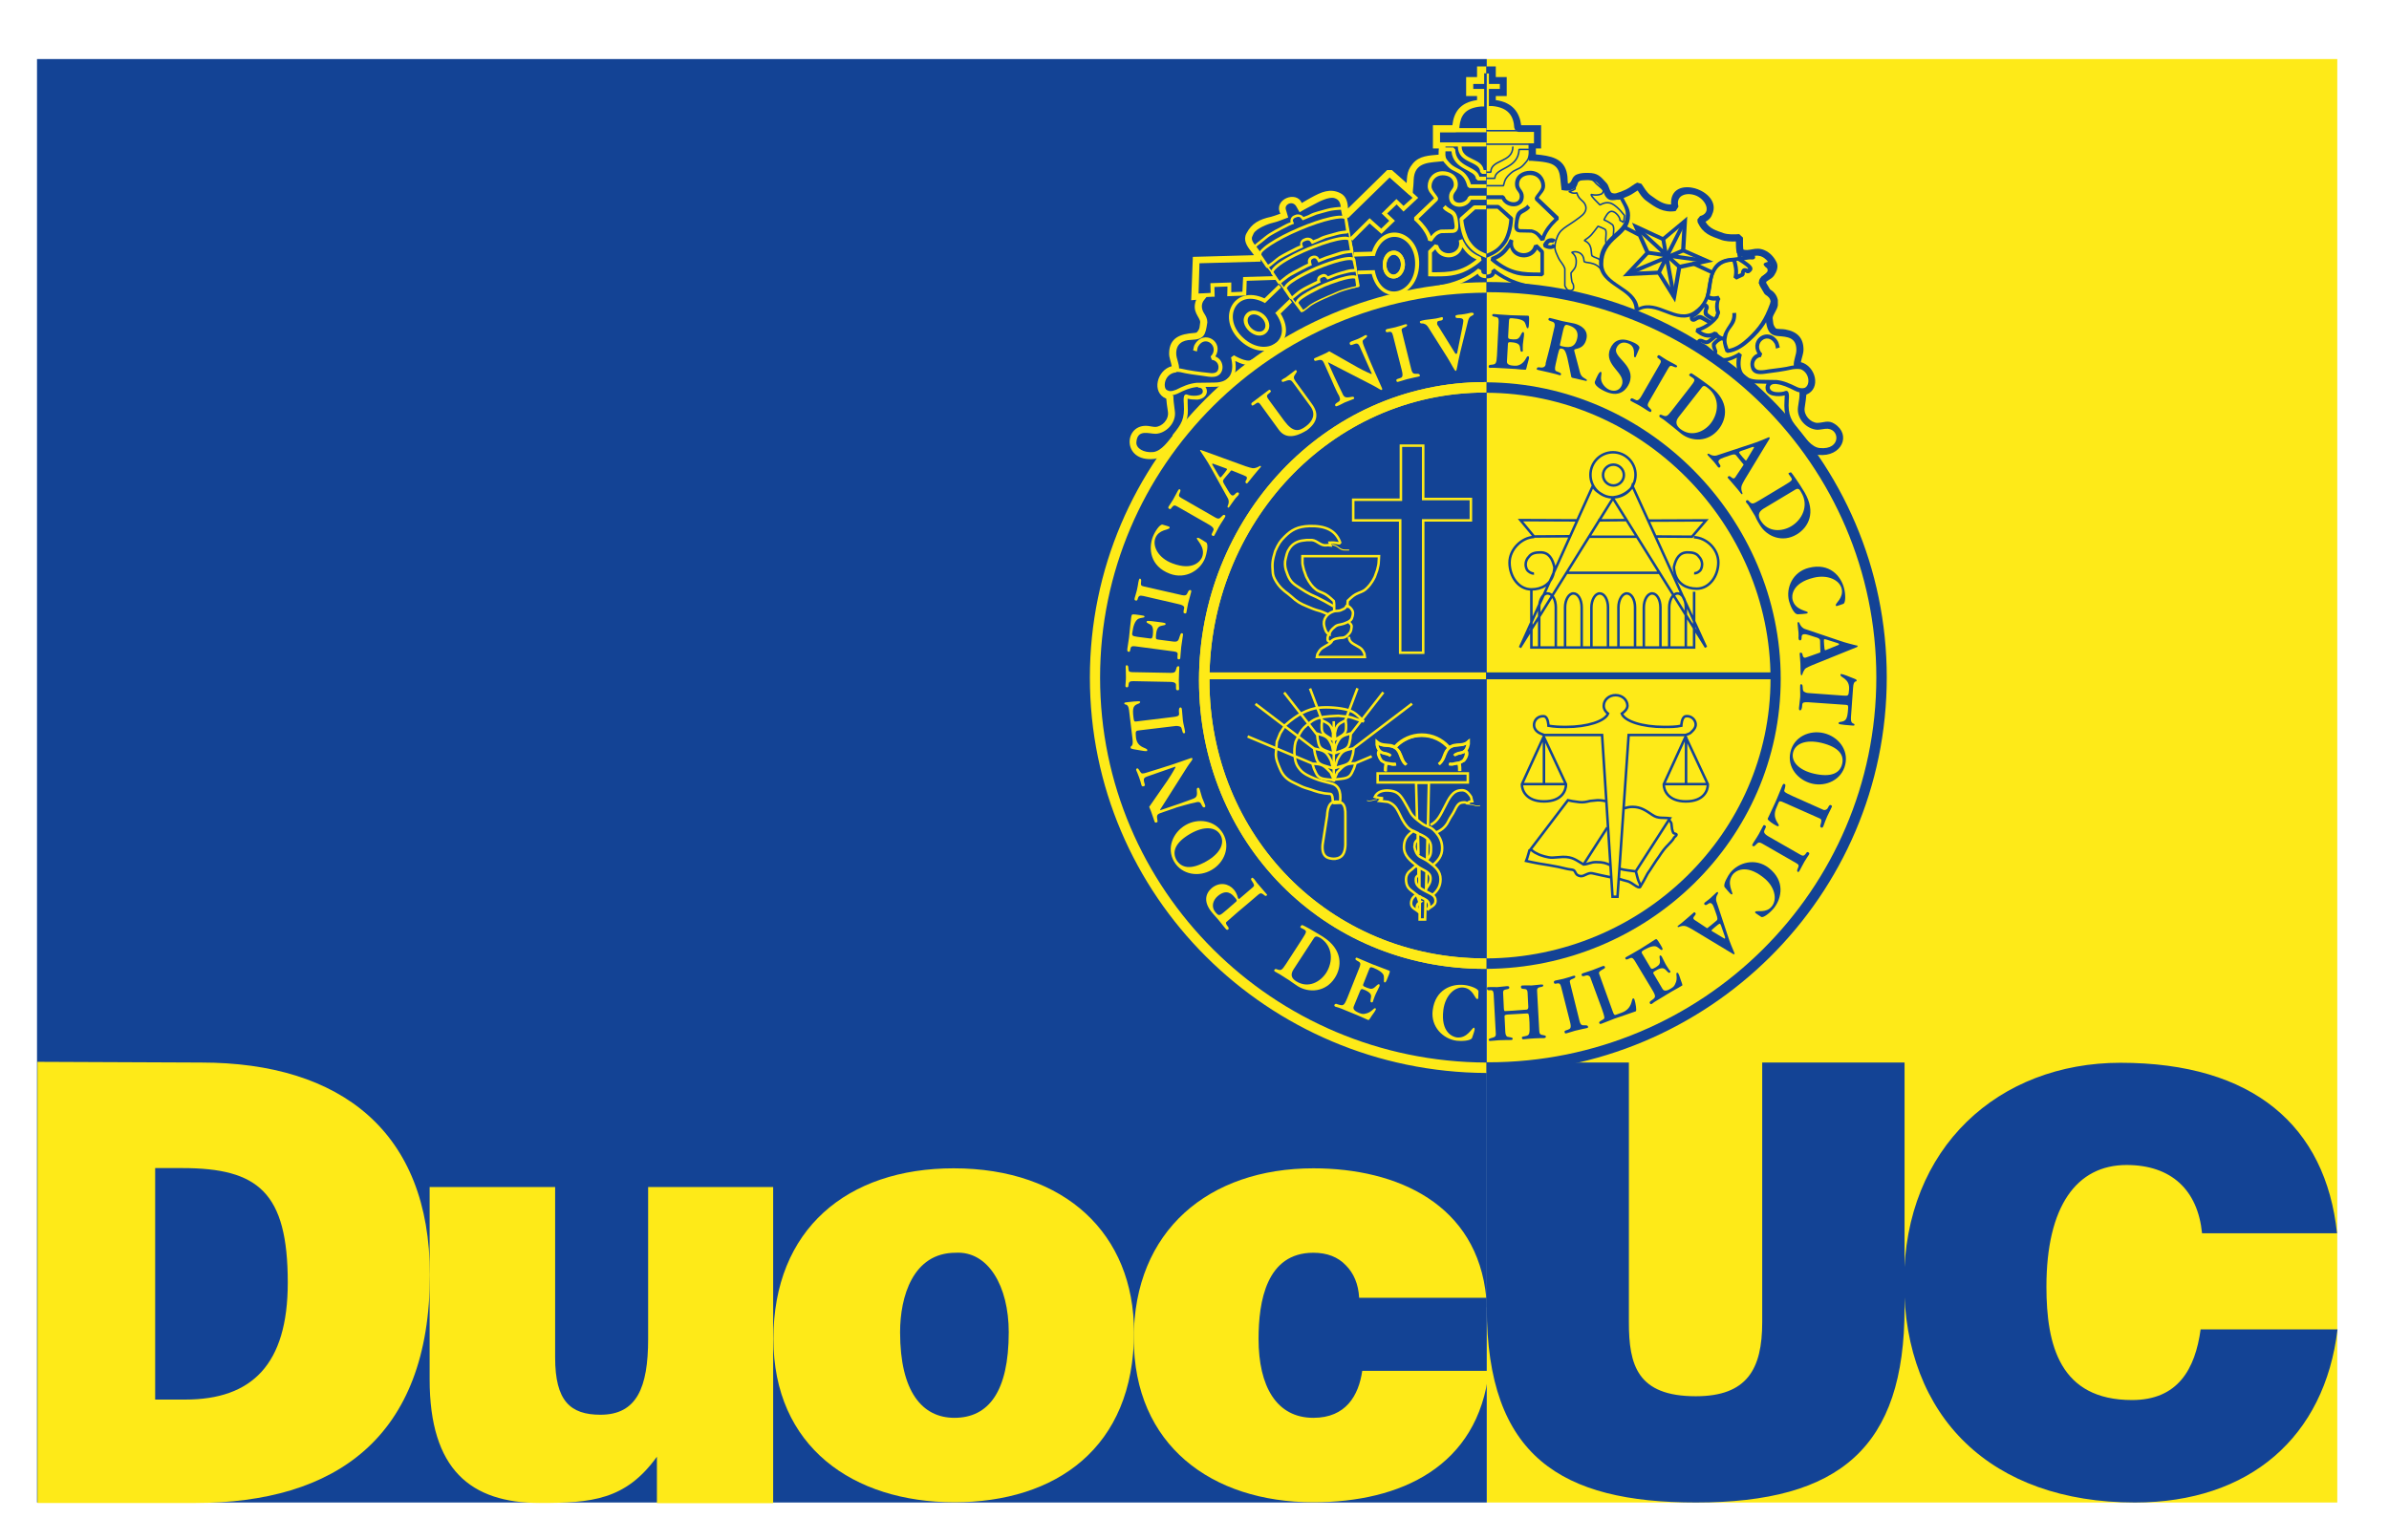 <?xml version="1.0" encoding="utf-8"?>
<!-- Generator: Adobe Illustrator 24.3.0, SVG Export Plug-In . SVG Version: 6.00 Build 0)  -->
<svg version="1.1" id="Capa_1" xmlns="http://www.w3.org/2000/svg" xmlns:xlink="http://www.w3.org/1999/xlink" x="0px" y="0px"
	 viewBox="0 0 1007 649.4" style="enable-background:new 0 0 1007 649.4;" xml:space="preserve">
<style type="text/css">
	.st0{fill:#FEEA18;}
	.st1{fill:#134395;}
	.st2{clip-path:url(#SVGID_2_);fill:#FEEA18;}
	.st3{clip-path:url(#SVGID_2_);fill:#134395;}
	.st4{clip-path:url(#SVGID_2_);fill:none;stroke:#FEEA18;stroke-width:1.062;stroke-miterlimit:3.864;}
	.st5{clip-path:url(#SVGID_2_);fill:none;stroke:#FEEA18;stroke-width:0.294;stroke-miterlimit:3.864;}
	.st6{clip-path:url(#SVGID_2_);fill:none;stroke:#FEEA18;stroke-width:0.441;stroke-miterlimit:3.864;}
	.st7{clip-path:url(#SVGID_4_);fill:#FEEA18;}
	.st8{clip-path:url(#SVGID_6_);fill:none;stroke:#FEEA18;stroke-width:1.062;stroke-miterlimit:3.864;}
	.st9{clip-path:url(#SVGID_6_);fill:#FEEA18;}
	.st10{clip-path:url(#SVGID_6_);fill:none;stroke:#FEEA18;stroke-width:0.649;stroke-miterlimit:1;}
	.st11{clip-path:url(#SVGID_8_);fill:#FEEA18;}
	.st12{clip-path:url(#SVGID_8_);fill:none;stroke:#134395;stroke-width:0.649;stroke-miterlimit:1;}
	.st13{clip-path:url(#SVGID_8_);fill:none;stroke:#134395;stroke-width:1.061;stroke-miterlimit:3.864;}
	.st14{clip-path:url(#SVGID_8_);fill:#134395;}
	.st15{clip-path:url(#SVGID_10_);fill:none;stroke:#134395;stroke-width:1.061;stroke-miterlimit:3.864;}
	.st16{clip-path:url(#SVGID_12_);fill:none;stroke:#134395;stroke-width:1.061;stroke-miterlimit:3.864;}
	.st17{clip-path:url(#SVGID_14_);fill:#134395;}
	.st18{clip-path:url(#SVGID_16_);fill:none;stroke:#134395;stroke-width:1.061;stroke-miterlimit:3.864;}
	.st19{clip-path:url(#SVGID_16_);fill:#134395;}
	.st20{fill:none;stroke:#134395;stroke-width:0.649;stroke-miterlimit:1;}
	.st21{clip-path:url(#SVGID_18_);fill:none;stroke:#134395;stroke-width:1.061;stroke-miterlimit:3.864;}
	.st22{clip-path:url(#SVGID_18_);fill:#134395;}
	.st23{clip-path:url(#SVGID_18_);fill:none;stroke:#134395;stroke-width:0.649;stroke-miterlimit:1;}
</style>
<rect x="626.7" y="24.9" class="st0" width="358.5" height="608.6"/>
<polygon class="st1" points="15.6,24.9 15.6,633.5 626.7,633.5 626.7,24.9 "/>
<g>
	<defs>
		<rect id="SVGID_1_" x="15.6" y="24.9" width="969.8" height="608.8"/>
	</defs>
	<clipPath id="SVGID_2_">
		<use xlink:href="#SVGID_1_"  style="overflow:visible;"/>
	</clipPath>
	<path class="st2" d="M82.4,633.7c58.7,0,98.8-27.3,98.8-96.2c0-60.2-37.4-89.5-96.4-89.5l-69-0.3v186H82.4z M65.4,492.5h11.4
		c32,0,44.5,10.2,44.5,48.3c0,34.6-15.2,49.3-43.2,49.3H65.4V492.5z"/>
	<path class="st2" d="M326.1,500.5h-52.9v64c0,20.6-4.8,32-20.1,32c-12.7,0-19.1-5.8-19.1-24.1v-71.9h-52.9v81.1
		c0,38.1,17.4,52.1,46.4,52.1c21.9,0,36.2-1.2,49.4-19.5v19.6h49V500.5z"/>
	<path class="st2" d="M326,564.5c0,45.5,33.6,68.9,76.3,68.9s75.7-22.9,75.7-71.7c0-41.4-29-69.1-76-69.1
		C357.1,492.6,326,518.3,326,564.5 M402.8,528.2c13.7-0.8,22.4,14,22.4,33.5c0,25.2-8.6,36.1-22.9,36.1c-13.5,0-22.9-10.9-22.9-36.1
		C379.4,546.7,384.8,528.2,402.8,528.2"/>
	<path class="st2" d="M626.5,547.2c-3.8-39.4-37.4-54.6-72.9-54.6c-44,0-75.7,26.2-75.7,71.7c0,45,32.8,69.1,75.7,69.1
		c36.8,0,69.4-15,74-55.4h-53.4c-1.5,10.4-6.9,19.8-20.6,19.8c-15.5,0-23.1-13.2-23.1-33.3c0-15.8,3.3-36.3,23.1-36.3
		c5.8,0,10.4,1.8,13.7,5.3c3.3,3.3,5.3,7.9,5.6,13.7H626.5z"/>
	<path class="st3" d="M626.7,551.2c0,63,31.5,82.3,88.2,82.3c60.7,0,87.9-23.3,87.9-82V448h-60v109.5c0,19.8-6.4,31.2-28,31.2
		c-24.7,0-28.2-13.2-28.2-31.2V448h-60V551.2z"/>
	<path class="st3" d="M985.1,520c-4.8-45.2-35.3-71.9-91.3-71.9c-51.1,0-91.2,35.5-91.2,92.4c0,57.1,36.8,93,97.3,93
		c48.3,0,80-27.6,85.4-73h-57.7c-2.3,16.8-9.6,29.8-28.9,29.8c-30.5,0-36.1-23.2-36.1-47.8c0-33.9,12.7-51.3,33.8-51.3
		c18.8,0,30,10.5,31.8,28.8H985.1z"/>
	<path class="st4" d="M567.1,303.7l5.1-13.5 M578.2,318.9l-6.9,2.9 M562.7,309.1c0.7-3.6,1.4-3.8,4.5-5.4l0.2,1.9
		c0,2.8,0.1,3.5-2.7,5.1l-2,1.2C562.7,311.4,562.8,310.1,562.7,309.1z M595.2,296.7l-24.7,18.8 M563.7,325.6c3-3.1,3.5-3.6,7.7-3.8
		l-0.7,2.2c-1.4,3.1-1.7,4-5.5,4.4l-2.8,0.3C562.5,328.2,563.3,326.7,563.7,325.6z M583.1,291.9l-13.8,17.7 M563.6,320.5
		c2-4,2.9-4.1,7-5l-0.3,2.3c-0.9,3.3-1,4.2-4.8,5.2l-2.7,0.8C562.7,323.3,563.3,321.7,563.6,320.5z M563.1,314.4
		c1.6-3.9,2.5-4.1,6.3-5.2l-0.2,2.2c-0.6,3.2-0.7,4.1-4.2,5.3l-2.5,0.9C562.5,317.1,562.9,315.6,563.1,314.4z M557.3,303.8
		l-5.1-13.5 M525.9,310.5l27.2,11.4 M561.9,309.1c-0.1,1,0.1,2.3-0.1,2.8l-2-1.2c-2.7-1.6-2.7-2.3-2.7-5.1l0.2-1.9
		C560.4,305.3,561.1,305.6,561.9,309.1z M529.2,296.8l24.7,18.8 M560.9,325.7c0.4,1.1,1.2,2.6,1.3,3.2l-2.8-0.3
		c-3.8-0.4-4.1-1.3-5.5-4.4l-0.7-2.2C557.3,322.1,557.9,322.6,560.9,325.7z M541.3,292l13.8,17.7 M561,320.6
		c0.3,1.2,0.8,2.8,0.8,3.3l-2.7-0.8c-3.7-1-3.9-1.9-4.8-5.2l-0.4-2.3C558.1,316.5,559,316.6,561,320.6z M561.5,314.5
		c0.2,1.2,0.6,2.7,0.6,3.2l-2.5-0.9c-3.5-1.2-3.6-2.1-4.2-5.3l-0.2-2.2C559,310.4,559.9,310.6,561.5,314.5z M562.2,304.1v25.5
		 M562.4,255.8c-2-1.2-6.1-3.4-7.4-4c-3.9-1.6-5.6-2.9-8.8-5c-2.3-1.6-3.1-3.2-4.2-6.6c-0.4-1.4-0.5-3.2-0.1-4.6
		c0.3-1.2,0.5-2.2,1-3.3c1-1.9,2.2-3.1,4.2-3.9c1.4-0.5,2.2-0.5,3.7-0.7h2.2c2.5,0.3,3.6,2.6,6.3,2.2c1.3-0.2,0.2,0,1.6,0.1
		c0,0-0.1-0.4-0.4-1.2c1.3-0.1,2.2,0,4.1,0.3c0.1,0-0.3,0,0.4-0.1c-1.8-5.4-6.3-7.4-13.1-7.2c-4.9,0.2-7.5,1.6-10.4,4.5
		c-1.8,1.8-2.6,2.9-4,6.1c-1.2,4-1.3,5.2-1,8.9c0.1,1.9,1.2,3.7,2.3,5.2c2,2.6,3.5,3.2,5.4,4.9c2.5,2.3,3.9,3.1,6.6,4.2
		c2.2,0.9,2.8,1.3,5.8,2.1c0,0,1.9,0.7,3.1,1.3 M561.7,269.7c-0.5,1.8-2.6,2.3-4.4,3.6c-1,0.7-1.4,1.5-2,2.6l-0.2,1.1h20.2l-0.2-1.4
		c-0.5-1.1-0.9-1.9-2-2.6c-2.1-1.4-4.5-1.9-4.5-4.5 M568.6,262.1c0.3,0.9,1.3,1.1,1.1,2.3c-0.1,1.1-0.2,1.5-0.6,2.2
		c-0.3,0.5-1.3,1.5-1.8,1.8c-1.1,0.7-1.5,0.4-2.7,0.6l-1.1,0.2c-0.8,0.1-2,0.6-2.8,1.6c-0.6-0.3-1.1-0.7-1.1-1l0-0.9
		c0.2-0.5,0-1.1,0.8-1.4 M560.4,267.5c-1.5-0.6-1.8-2-2.2-3.4c-0.8-2.8,1.1-5.3,3.6-6.2c1.6-0.6,2.3,0,3.8-0.8
		c0.9-0.4,1.6-0.6,2-1.7c0.2-0.4,2.7,1.3,2.7,3c0,0.8-0.2,1.7-0.5,2.4c-0.6,1.2-2.2,1.7-3.5,2.2c-1.8,0.6-2.5,0.2-3.9,1.5
		C561.5,265.2,560.4,266.4,560.4,267.5z M562.5,258.2c-0.3-0.7,0.1-3.2-0.3-4.8c0,0-2.3-2.2-3.6-2.9c-1.8-1-2.9-1-4.2-2.2
		c-1-0.8-2.4-2.3-3.8-5.2l-1-2.8c-0.1-0.5-0.6-2.3-0.6-2.8v-3h32.3c0,0.8-0.2,2.3-0.2,3.1c0,0.5-0.5,2.3-0.6,2.8l-1,2.8
		c-1.4,2.9-2.8,4.3-3.8,5.2c-1.4,1.2-2.4,1.2-4.3,2.2c-1.2,0.6-3.3,2.7-3.3,2.7c-0.3,1.6,0.2,2.2-0.2,2.9 M590.5,187.9h9.4v22.5H620
		v9h-20.1v55.8h-9.7v-55.8h-19.8v-8.7h20.1V187.9z"/>
	<path class="st4" d="M597,365.1l0.9,0.7v3.1c-1.1,1.1-1.1,0.8-1.1,2.4c0,2.2,2.3,3.5,4,4.4c1.9,1.1,4.3,1.6,4.3,4.1
		c0,2.1-2.1,2.4-3.5,3.9c0.3-0.5,0.8-1.3,0.8-1.9c0-1.1-0.5-1.8-1.2-2.3c-1.2-0.9-3.1-1.3-4.5-2.6c-1.8-1.6-3.7-2.1-4-5.3
		c-0.3-2.8,1-4,2.5-5.1C595.9,365.8,596.4,365.4,597,365.1z M580.7,326.1h38v3.8h-38V326.1z"/>
	<path class="st2" d="M626.6,452.4c-92.4-0.4-167.2-74.9-167.2-166.7s74.8-166.3,167.2-166.7l0,4.4c-90,0.4-162.9,72.9-162.9,162.3
		c0,89.4,72.8,162,162.9,162.3L626.6,452.4z"/>
	<path class="st2" d="M531.7,133.9c-1.9-1.7-4.2-1.7-5.2-0.5c-1,1.1-0.8,3.4,1.1,5.1c1.9,1.7,4.2,1.7,5.2,0.5
		C533.8,137.9,533.6,135.6,531.7,133.9 M532.8,132.7c2.2,2,3.1,5.3,1.2,7.4c-4.1,4.6-12.8-3.2-8.7-7.8
		C527.2,130.2,530.5,130.7,532.8,132.7"/>
	<path class="st2" d="M612.2,52.8c0.6-5.3,3.1-9.6,10.4-10.6v-1.7h-3.1l-1.5,0v-8l1.5,0h3.1V28l1.5,0h2.5v2.9h-1v4.5l-1.5,0h-3.1
		v2.1h3.1h1.5v7.4l-1.3,0c-6.7,0.6-8.6,3.8-9.1,8.3l-0.1,1.3l-1.5,1.2h-6.6v4.9h2.3l0,1.7c0,1.4-0.1,4.2,0,5.6l-1.3,0.1
		c-4.9,0.6-11.1,0.1-12,6.6c-0.2,1.5-0.1,3.1-0.4,5.2l-0.1,1.8l-2.8-2.2c0.6-4.2-0.2-6.8,2.8-10.4c2.8-3.4,6.9-3.4,10.9-3.8
		c0-0.7,0-1.8,0.1-2.6H604v-9.8H612.2z"/>
	<path class="st5" d="M623.9,339.6c-0.4,0.2-0.6,0.2-1,0.2c-1.3,0-1.9-0.6-3.2-0.6 M576.2,337.5c0.4,0.2,0.6,0.2,1,0.2
		c1.3,0,1.9-0.6,3.2-0.6"/>
	<path class="st6" d="M561.4,229.6c1,0.4,1.7,0.4,2.6,1.1c1,0.8,1.9,1.3,3.2,1.2l0.9,0c0.2,0,0.4,0,0.6,0"/>
</g>
<polygon class="st0" points="537.8,118 525.5,118.4 525.3,124.6 517.3,124.9 517.4,120.8 511.9,121 512,125.1 511.2,125.1 
	503.7,125.5 502.8,124.7 503.3,109.4 504.1,108.6 531.3,107.8 531.4,109.5 504.9,110.2 504.5,123.8 510.3,123.5 510.2,119.4 
	519,119.1 519,123.2 523.7,123 524,116.8 537.7,116.4 "/>
<g>
	<defs>
		<rect id="SVGID_3_" x="15.6" y="24.9" width="969.8" height="608.8"/>
	</defs>
	<clipPath id="SVGID_4_">
		<use xlink:href="#SVGID_3_"  style="overflow:visible;"/>
	</clipPath>
	<path class="st7" d="M570.7,106.3l7.6-0.2c4.6-13.5,20.4-8.9,19.9,5.5c-0.5,14.1-16.3,18.2-20,3.9l-6,0.2l-0.1-1.6l7.4-0.2l0.1,0.7
		c2.8,13.1,16.5,9.6,16.9-2.9c0.4-12.8-13.1-16.6-16.8-4.4l-0.1,0.6l-8.9,0.3L570.7,106.3z"/>
	<path class="st7" d="M540,121.2l-6.8,6.6l-0.5-0.3c-11.4-5.9-18,6.6-8.5,15.1c9.3,8.4,21.3,1,13.8-10.1l-0.5-0.5l6.1-5.9l1,1.4
		l-4.8,4.7c7.8,12.6-6.2,21.1-16.7,11.7c-10.7-9.6-3.1-24.1,9.9-18.1l6-5.8L540,121.2z"/>
</g>
<polygon class="st0" points="568.9,100.3 577.3,92 582.2,96.4 585.6,93.1 582.4,90 588.6,83.9 591.6,86.8 595.4,83.4 585.2,74.3 
	568,91.2 566.8,90 584.6,72.6 585.8,72.5 597.8,83.4 591.6,89.2 588.7,86.2 584.7,90 588,93.1 582.3,98.6 577.3,94.2 570,101.5 "/>
<rect x="507.1" y="283.5" class="st0" width="119.5" height="2.9"/>
<g>
	<defs>
		<rect id="SVGID_5_" x="15.6" y="24.9" width="969.8" height="608.8"/>
	</defs>
	<clipPath id="SVGID_6_">
		<use xlink:href="#SVGID_5_"  style="overflow:visible;"/>
	</clipPath>
	<path class="st8" d="M598.5,377.6l-0.1,10.1h2.3l0.2-8.3 M601.1,375.4l0.2-8.1 M603.6,377.6c2.3-2,3.6-3.8,3.6-6.9
		c0-3.4-2.1-5.1-4.8-7.2c-1.3-1-2.4-1.4-3.8-2.2c-1.4-0.8-2.1-2.6-2.4-4.2l0.2-1.6c0.3-0.8,0.8-1.1,1.2-1.6v-0.8v-1.9l-1.9-0.9
		c-0.2,0.2-0.5,0.4-0.8,0.7c-2.2,1.7-3,3.4-3.1,5.8c-0.2,3.9,2.6,6,5.6,8.4c2.3,1.8,5.6,2.2,5.6,5.2c0,1.9-0.9,2.8-1.8,4.3
		 M598.3,365.5v8.3 M597,377.2c-1.2,0.9-2.2,1.9-2.2,3.7c0,2.1,2.1,2.4,3.5,3.9c-0.3-0.5-1.1-1.7-1.1-2.3c0-1.1,0.5-1.5,1.2-2
		C598.3,380.5,597.3,376.9,597,377.2 M601.4,362.6c1.8-1.8,1.8-2.9,1.8-5.4c0-2.9-2.2-4.4-4.8-5.5c-1.9-0.8-4.2-1.9-5.2-3.1
		c-3.8-4.3-3.3-8.7-8.1-10.5l-3.6-0.4c0.4-0.4,0.9-1,1.4-1.1c-0.6-0.2-0.9-0.1-1.5-0.2c-0.6-0.2-1.3-0.2-1.9-0.4
		c1-2.2,3.4-2.8,5.6-2.7c3.6,0.2,4.9,1.4,6.7,4.4c0.8,1.3,2,3.6,2.7,4.8c1.1,1.9,2.4,2.8,4.2,4.2c2.9,2.4,4.1,1.3,6.5,4.2
		c1.5,1.7,2.7,3.8,2.7,6.7c0,3.3-1.7,5.3-4.1,7.3 M601.5,362.8l0.2-9.5 M597.7,351.3l0.2,8.9 M605.3,351c0.6-0.2,1.1-0.5,1.8-0.9
		c1.5-0.9,2.7-2.3,3.4-3.8c0.9-1.9,1.8-2.8,2.7-4.7c1.4-2.9,2.1-3.3,4.3-3.3c0.5,0,0.7,0.5,1.2,0.5c-0.4-0.4,1.2-1,1.8-1
		c-0.2-0.6-0.2-1.2-0.4-1.8c-1.6-2.5-2.8-2.9-4.2-2.8c-3.7,0.1-5.2,3.6-6.9,6.9c-1.7,3.2-2.9,6.2-6,7.7 M601.9,348.1l0.4-18.1h-5.4
		l0.4,15.5"/>
	<path class="st9" d="M616.1,61.7c0,6.1,8.5,4.6,9.3,10l1.1,0l0,1.6l-1.8,0l-0.8-0.8c0-4.8-9.4-3.3-9.4-10.9H616.1z"/>
	<path class="st9" d="M626.5,76.1h-3.6l-0.8-0.8c0-3.7-9.5-3.5-10.3-11.5h-3c0.1,1,0.2,1.8,0.7,2.8c0.3,0.8,1.1,1.5,1.7,2.2
		c1.4,1.5,2.6,1.8,4.3,2.8c2.4,1.4,3.8,3.6,4.5,6.1h6.6v1.6h-7.2l-0.8-0.6c-0.7-2.4-1.5-4.4-3.9-5.7c-2-1.2-3-1.2-4.7-3.1
		c-0.7-0.8-1.6-1.6-2-2.7c-0.6-1.5-0.8-2.6-0.8-4.2l0.8-0.8h4.6l0.8,0.8c0.2,7.7,9.2,6.9,10.2,11.5h2.8V76.1z"/>
	<path class="st9" d="M609.3,86.5c0.5,0.6,1.1,1,1.7,1.4l0.9,0.5c0.3,0.2,0.7,0.4,1,0.7c1.5,1.3,1.7,4,1.8,5.9
		c0.1,1.6-0.3,3-2.3,3.2l-4.9,0.1c-1.9,0.5-2.7,1.6-4,3.5l-1.5-0.3c-1-4.6-5.9-8.7-5.9-8.7l0-1.2l8.4-8c-1-1.7-2.7-2.8-2.7-5.1
		c0-3.3,2.4-6.3,6.3-6.3c3.1,0,6.4,1.7,6.4,5.6c0,2.7-2,3.2-2,5.2c0,3.8,5.7,2.7,6.2,0.2l0.8-0.7l7,0l0,1.7l-6.4,0
		c-1.9,4.2-9.3,4.1-9.3-1.2c0-2.8,2-3.1,2-5.2c0-2.6-2.1-3.9-4.7-3.9c-2.9,0-4.7,2.2-4.7,4.7c0,1.7,2.1,3.4,2.8,5l-0.2,0.9l-8.1,7.8
		c2.1,2,4.2,4.6,5.3,7.3c1-1.3,2.1-2.3,4.1-2.8l5.1-0.1c1.1-0.1,0.7-1.8,0.6-2.6c-0.3-2.4-0.5-3.1-1.1-3.6c-0.2-0.2-0.4-0.3-0.7-0.5
		l-0.9-0.5c-0.7-0.4-1.5-0.9-2.2-1.8L609.3,86.5z"/>
	<path class="st9" d="M619.5,101.6c2,2.9,3.7,4.1,7,5.4v1.7l0,0.1c-3.7-1.5-6.1-2.9-8.4-6.2c-1.4-2-2.7-6-2.9-10.3l0.3-0.6l5.5-4.9
		l0.5-0.2l4.9,0l0,1.7l-4.6,0l-5,4.5C617.2,96.4,618.4,99.9,619.5,101.6"/>
	<path class="st9" d="M602,116.5l0-10.7l2.8-2.8l1.4,0.4c1.4,5.5,10.2,3.9,8.7-2l1.5-0.6l0.4,0.9l0.4,0.7c1.6,3,3.9,4.7,7,6l0.3,1.4
		c0,0-0.9,0.9-2.6,2.1c-4.6,3.2-8.5,4.5-14.1,4.6c-2.2,0.1-4.1,0-5,0L602,116.5z M616.4,104.3c-1.5,5.2-8.9,5.7-11.4,0.8l-1.4,1.4
		v8.3c7.8,0,12.3-0.2,18.8-5.4C619.6,108.2,618.3,106.8,616.4,104.3"/>
	<path class="st9" d="M622.9,115.4c-2.4,1.8-8,5.4-15.8,6.4l-0.2-1.6c5.3-0.7,12.1-3.3,16.2-7l1.3,0.8c0,0,0,0.1,0,0.3
		c-0.1,1.2,1.1,1.4,2.2,1.4v1.6C624.5,117.3,623.3,116.5,622.9,115.4L622.9,115.4z"/>
	<path class="st9" d="M533.8,112.9l-3.3-4.9c-2.3-5.4,35.1-21.3,37.3-16l0.8,5.7l-0.6,0.7c-1.5,0.1-3,0.3-4.5,0.7
		c-1.6,0.5-3.1,0.8-4.7,1.3c-0.2,0.1-5.5,2.3-5.8,2.5l-0.6-0.9c-0.5-0.9-1.6-0.7-2.2-0.4l-0.5,0.2c-0.6,0.3-1.1,0.7-0.6,1.7l0.2,0.8
		c-1.2,0.4-8.9,4.3-9.8,4.9c-1.3,0.8-2.4,1.9-3.6,2.8c-0.6,0.5-1,0.7-1.3,1L533.8,112.9z M534.5,111.6l0.9-0.6
		c1.3-0.9,2.4-2,3.7-2.9c2.3-1.4,4.8-2.6,7.1-3.8c0.6-0.3,1.3-0.6,1.9-0.8c-0.3-1.1,0.3-2.3,1.3-2.8l0.5-0.2c1.4-0.7,3-0.1,3.6,0.8
		c0.9-0.4,1.9-0.6,2.7-1.1c2-1.1,4.9-1.6,7.1-2.3c0.7-0.2,1.4-0.4,2.3-0.5l1.8-0.2l-0.7-4.8c-0.7-1-8.4,0.3-18.7,4.7
		c-10.4,4.4-16.7,9-16.4,10.2L534.5,111.6z"/>
	<path class="st9" d="M538.8,119.7l-3-4.4c-1.5-3.6,14-10.4,15.3-10.9c1.3-0.5,16.9-7.1,18.4-3.6l1,5.1l-0.5,0.7
		c-1.3,0.1-3.1,0.3-4.4,0.7c-1.9,0.6-4.3,1.3-6.2,1.9c-1.2,0.5-3.7,1.5-3.7,1.5c-0.6-1.4-1.1-1.9-1.7-1.8c-0.4,0-0.8,0.2-1.2,0.6
		c-0.4,0.4-0.1,1.4,0,1.7l0.2,0.6c-1.2,0.4-8.2,4.1-9,4.6c-1.3,0.8-3.2,2.4-4.5,3.4L538.8,119.7z M568.3,101.3
		c-0.8-0.6-4.2,0.1-5,0.3c-6.4,1.4-21.3,7.3-25.8,12.1c-0.2,0.2-0.6,0.7-0.7,1l2.5,3.8c0,0,2.8-2.4,4-3.1c2-1.3,4.3-2.3,6.4-3.5
		c0.6-0.3,1.2-0.6,1.7-0.8c-0.8-3,2.8-4.2,4.2-2.7c0.2,0.2,0.4,0.5,0.5,0.8c0.9-0.3,1.7-0.7,2.5-1c2.1-0.7,4.3-1.4,6.4-2.1
		c0.6-0.2,1.3-0.3,2.1-0.4l1.9-0.2L568.3,101.3z"/>
	<path class="st9" d="M543.8,126.1l-2.6-3.9c-1.4-3.3,12.4-9.3,13.6-9.8c1.2-0.5,15.1-6.3,16.5-3.1l0.7,4.6l-0.6,0.7
		c-1.2,0.1-2.4,0.2-3.5,0.5c-1.8,0.5-3.9,0.9-5.5,1.6c-0.9,0.4-2,0.8-2.9,1.2c0,0-0.8-1.5-1.7-1.1l-1,0.4c-0.4,0.2-0.6,0.9-0.1,1.9
		l-0.5,0.2c-1,0.4-6.7,3.3-7.4,3.8c-1.3,0.8-2.7,2.1-4,3.1L543.8,126.1z M570.1,109.8c-2.8-1-12.9,3-14.8,3.8
		c-1.9,0.8-11.8,5.3-12.9,7.9l2.2,3.4c0,0,2.4-2.1,3.5-2.8c1.8-1.2,3.7-2,5.6-3c0.5-0.3,1-0.4,1.5-0.7c-0.2-0.9,0.3-1.9,1.1-2.3
		l0.9-0.4c0.9-0.4,1.9-0.1,2.5,0.8c0.7-0.3,1.4-0.5,2.1-0.8c1.1-0.5,6.2-2.1,7.6-2.2l1.5-0.1L570.1,109.8z"/>
	<path class="st9" d="M527.8,104.1c1.7-1.5,3.5-2.8,5.3-4.3c2.7-2.2,5.9-3.6,9-5.3c0.6-0.3,1.3-0.6,1.9-0.8
		c-0.3-1.1,0.3-2.3,1.3-2.8l0.5-0.2c1.4-0.7,3-0.1,3.6,0.8c0.9-0.4,1.9-0.6,2.7-1.1c2-1.1,4.9-1.6,7.1-2.3c2.1-0.6,4.6-0.8,6.8-0.9
		l0,1.2c-2.1,0.1-4.4,0.2-6.4,0.8c-1.6,0.5-3.1,0.8-4.7,1.3c-0.2,0.1-5.5,2.2-5.8,2.4l-0.7-0.9c-0.6-0.8-1.6-0.6-2.2-0.3l-0.5,0.2
		c-0.6,0.3-1,1.1-0.5,1.7l0.2,0.8c-1.2,0.1-9,4.4-9.9,5c-1.3,0.8-2.4,1.9-3.6,2.8c-1.3,1-1.5,1-3.4,2.8L527.8,104.1z"/>
	<path class="st9" d="M571.2,117.5c-2.3-0.8-11,2.6-12.7,3.3c-1,0.4-11,5.1-11.2,6.9c-0.1-0.1,2.2,3.2,2.2,3.2l-1,0.7l-2.3-3.4
		c-1.3-3,10.7-8.1,11.8-8.6c1-0.4,13.1-5.5,14.3-2.7l0.6,4l-1.2,0.2L571.2,117.5z"/>
	<path class="st9" d="M528.7,153c-2,1.9-5.9,0.3-8-0.8c0.9,6.4-1.6,10.9-9,10.9l-7.4,0.1c-3,0.4-5,1.3-7.8,2.7
		c-0.9,0.4-2,0.8-3.1,0.8c-1.7,0-3.3-1.1-4.2-2.4c-0.7-1.1-0.2-4.8,0.4-5.8c1.8-3.1,4.6-3.6,8.1-3.1c3.9,0.9,7.8,1.4,11.7,1.8
		c1.3,0.2,3.4,0.4,4-1.2c0.7-1.9-0.3-4-2.6-4.3l-0.5-1.4c4-4-2.2-9.4-5.2-4.3c-0.4,0.6-0.4,1.5-0.6,2.2l-1.6-0.5
		c0.3-0.9,0.2-1.7,0.8-2.6c3.8-6.3,12.4-1.1,8.6,5.2c4.2,1.6,4.1,8.3-0.8,8.6c-1.5,0.1-2.9-0.2-4.3-0.4c-4.3-0.6-6.4-0.8-9.7-1.6
		c-3.2-0.4-5.2,0.1-6.5,2.3c-0.4,0.7-0.6,3.7-0.4,4.1c0.6,0.9,1.7,1.6,2.8,1.6c0.8,0,1.6-0.3,2.4-0.6c2.8-1.4,5.1-2.5,8.5-2.9
		l7.5-0.1c7.2,0,8.5-4.9,7.1-10.6l1.2-0.9c0,0,1.5,0.9,3.3,1.6c1,0.4,3.3,1.1,4.2,0.2L528.7,153z"/>
	<path class="st9" d="M500.6,168.1c-0.1,5.4,1,7.5-2.3,12.7c-0.8,1.2-1.7,2.4-2.8,3.7l-1.3-1c3.9-4.8,5.2-6.8,4.8-13.2
		c0-0.8-0.6-4.7,1.5-3.9c1.4,0.7,6.6,0.9,6.5-1.4c0-1-0.7-1.6-2-1.6l0-1.6c4.6-0.1,5.4,6-0.2,6.7
		C503.3,168.5,501.7,168.4,500.6,168.1"/>
	<path class="st8" d="M563,338c2.3,0,4.3,0.5,4.1,5.9v12.3c-0.2,5.2-2.7,5.8-4.9,5.9l0.8,0h-1.4l0.6,0c-2.3-0.1-5.2-0.6-4.7-6
		l1.9-12.2C559.7,337.6,562.6,338.1,563,338z M562.2,362.1l-0.6,0h1.4L562.2,362.1z M562.2,338.6c-0.9-0.2,0.2-4.1-1.9-3.9l-2-0.2
		c-3.7-0.6-4.5-1.3-8.1-2.3c-1.4-0.4-3.5-1.6-4.9-2.2c-2.8-1.3-4.5-3-5.6-5.5c-1.1-2.5-2-4.6-1.9-6.8c0.1-1.6,0.3-2.8,0.4-5l1.4-3.5
		l2.2-3.5c4.9-4.4,9.6-6.8,14.1-7.3c3.7-0.4,9,0,12.4,1c2.8,0.8,4.2,2.4,6.6,4.8l-2.7-0.8c-3.8-1.5-4-1.1-8.1-1.6l-3.6,0.2
		c-3.5,0.3-6.1,0.7-8.5,2.8c-2.2,1.8-2.8,2.2-4.1,4.4c-0.9,1.6-1.8,3.6-1.8,3.6c-0.5,1.9-0.6,4.2-0.4,5.8c0.3,2.7,0.7,4,2.4,6
		c1.4,1.7,4,2.8,5.9,3.6c3,1.2,3.8,1.2,7.1,2.1c4.2,1,4.1,5.4,3.7,8.2L562.2,338.6z"/>
	<path class="st9" d="M517.1,383.6l3.9-3.4c0.6-0.5,0.2-1-0.7-2c-1-1.2-3.3-3.6-7.1-0.3c-1.9,1.7-2.8,4.4-0.9,6.7
		C513.9,386.4,513.9,386.3,517.1,383.6 M522.5,378.9l5.7-4.9c0.6-0.6,0.6-0.9-0.6-2.7c-0.3-0.5-0.4-0.7,0-1.1c0.3-0.3,0.6,0,1,0.4
		c0.4,0.4,0.7,1,1.1,1.5l4.3,5c0.1,0.1,0.2,0.3-0.1,0.5c-0.5,0.4-0.9-0.1-1.4-0.5c-0.7-0.5-1.2-0.7-2.1,0.1
		c-2.8,2.5-5.7,4.8-8.6,7.3l-4.8,4.2c-0.5,0.4-0.1,1,0.2,1.5c0.5,0.6,1,1.2,0.5,1.7c-0.3,0.2-0.6,0.2-0.9-0.1
		c-0.5-0.5-1.5-1.9-3-3.7l-2.7-3.1c-4-4.6-3-8.2-0.4-10.5c3.3-2.8,7.2-2,9.4,0.6c1.5,1.8,1.6,3.4,1.8,3.7
		C522.2,379,522.3,379.1,522.5,378.9"/>
	<path class="st9" d="M510.7,366.8c-5.3,3.1-12.5,2.1-15.8-3.5c-3.3-5.7-0.5-12.3,4.8-15.4c5.3-3.1,12.5-2.1,15.8,3.5
		C518.8,357.1,516,363.8,510.7,366.8 M508.6,363.1c5.8-3.3,7.8-7.7,5.8-11.1c-2-3.4-6.8-3.8-12.6-0.5c-6.6,3.8-7.8,7.7-5.9,11.1
		C498,366,502,366.9,508.6,363.1"/>
	<path class="st9" d="M496.1,340.4l-6.9,2.4c-1.6,0.6-1.7,1-1.3,3.3c0.1,0.5,0,0.5-0.5,0.7c-0.2,0.1-0.5,0.1-0.7-0.3
		c-1.5-4.5-1.8-5.1-2.3-6.3l7.7-11.1c2.3-3.4,2.9-4.8,3.3-5.4c0.1-0.2,0.1-0.3,0.1-0.3c0-0.1-0.1-0.1-0.2-0.1l-11.2,3.9
		c-2.1,0.7-2.3,1-1.6,3.4c0.2,0.6,0.1,0.7-0.4,0.9c-0.4,0.1-0.8,0.2-1-0.6c-0.2-0.7-0.5-2-0.9-3c-0.6-1.7-1-2.5-1.2-3
		c-0.2-0.5-0.1-0.8,0.3-0.9c0.3-0.1,0.4-0.1,1.4,1.5c0.5,0.8,0.9,0.8,2.8,0.2c3.4-1,7.4-2.3,11.4-3.6l6.9-2.4
		c0.6-0.2,0.8-0.1,0.8,0.1c0.2,0.6-0.7,1.3-2,3.3l-11.6,18.3c0,0.1,0,0.2,0.1,0.2l6.5-2.2c2.8-0.9,4.9-1.8,7-2.5
		c1.7-0.6,2.1-1.2,1.9-3.3c-0.1-0.9,0-1.3,0.3-1.4c0.6-0.2,0.7,0.1,0.9,0.7c0.4,1.1,0.6,2.3,1,3.4c0.5,1.3,0.9,2.1,1.2,3
		c0.2,0.5,0.3,0.9-0.2,1.1c-0.4,0.1-0.8-0.1-1.2-1c-0.5-1.1-0.9-1.6-2.8-1C501.8,338.7,496.5,340.3,496.1,340.4"/>
	<path class="st9" d="M477.4,311.8l-1.5-12.4c-0.4-3.2-1.9-1.9-2-2.8c0-0.3,0.2-0.4,1-0.5c5.3-0.6,5.7-0.5,5.7-0.1
		c0,0.3-0.2,0.4-0.5,0.6c-2.3,0.8-2.9,1.5-2.3,6.1c0.2,1.4,0.3,1.6,1.1,1.5l15.7-1.9c1.8-0.2,2.5-0.5,2.4-1.4
		c-0.2-1.9,0-2.5,0.5-2.6c0.5-0.1,0.6,0.3,0.7,0.9c0.1,1,0.3,3.5,0.4,4.5c0.2,1.6,0.7,3.2,0.9,4.7c0.1,0.7-0.1,0.7-0.4,0.8
		c-0.8,0.1-0.7-1.7-1.3-2.6c-0.2-0.3-1.6-0.6-2.2-0.5l-15,1.8c-2,0.2-2,0.3-1.8,2.8c0.4,4.8,4.6,4.4,4.8,5.5c0,0.4-0.1,0.5-0.3,0.5
		c-0.9,0.1-3.4-0.5-5.5-0.8c-1-0.2-1.2-0.3-1.2-0.6C476.2,314.3,477.8,315.3,477.4,311.8"/>
	<path class="st9" d="M492.9,287.5l-15.1-0.3c-1.5,0-2,0.2-2.1,1.6c-0.1,0.8-0.2,1-0.7,1c-0.4,0-0.7-0.2-0.6-0.9
		c0-0.8,0.2-1.7,0.2-3.3c0-2.7-0.1-3.1-0.1-4.2c0-0.8,0.1-0.9,0.5-0.9c0.3,0,0.6,0.3,0.6,1c0.1,1.7,0.3,1.8,1.7,1.9l16.2,0.3
		c1.9,0,2-0.6,2.3-1.7c0.2-0.7,0.3-1.1,0.9-1.1c0.3,0,0.4,0.1,0.4,0.8c0,0.9-0.2,2.6-0.2,5c0,1.9,0.1,2.9,0.1,3.8
		c0,0.5-0.3,0.6-0.7,0.5c-0.5,0-0.6-0.1-0.6-1.5C495.8,288.3,495.7,287.5,492.9,287.5"/>
	<path class="st9" d="M479.4,268.5l5.4,0.7c0.7,0.1,0.9-0.1,1.1-1.2c0.4-3.3-0.2-4.1-0.9-4.6c-1-0.6-1.8-0.8-1.7-1.2
		c0.1-0.5,0.1-0.6,4.6,0c3.3,0.4,3.5,0.5,3.4,1c0,0.4-0.7,0.4-1.5,0.6c-1.1,0.2-2.2,0.6-2.5,3.7c-0.2,1.9-0.1,2.1,1.1,2.2l6.1,0.8
		c1.9,0.2,2.2-0.2,2.8-2.3c0.4-1.2,0.6-1.3,0.9-1.2c0.5,0.1,0.5,0.2,0.4,1c-0.2,1.6-0.5,3.2-0.7,4.8c-0.2,1.5-0.2,3.1-0.4,4.7
		c-0.1,0.4-0.3,0.5-0.7,0.5c-0.5-0.1-0.6-0.3-0.4-2.2c0-0.5-0.1-0.9-1.4-1.1c-5.5-0.7-11-1.5-16.5-2.2c-1.4-0.2-1.9,0.2-2,1.1
		c-0.2,1.3-0.4,1.3-0.8,1.2c-0.5-0.1-0.6-0.4-0.5-1.3c0.2-1.6,0.5-3.2,0.7-4.7c0.2-1.9,0.7-7,0.9-8.4c0.2-1.3,0.2-1.5,1.9-1.3
		c3.7,0.5,3.8,0.5,3.7,1c-0.1,0.4-1.3,0.3-2.3,0.7c-1.9,0.7-2.5,3.9-2.7,5.3C477,267.9,477.1,268.2,479.4,268.5"/>
	<path class="st9" d="M496.7,254.7l-14.7-3.4c-1.5-0.3-2-0.2-2.4,1.1c-0.2,0.8-0.4,0.9-0.9,0.8c-0.4-0.1-0.6-0.3-0.4-1.1
		c0.2-0.8,0.5-1.6,0.9-3.2c0.6-2.6,0.5-3,0.8-4.1c0.2-0.8,0.3-0.9,0.6-0.8c0.3,0.1,0.5,0.4,0.4,1.1c-0.2,1.7-0.1,1.9,1.3,2.2
		l15.8,3.6c1.9,0.4,2.1-0.1,2.6-1.2c0.3-0.6,0.5-1,1.1-0.9c0.3,0.1,0.4,0.2,0.3,0.8c-0.2,0.9-0.7,2.5-1.3,4.8
		c-0.4,1.8-0.5,2.9-0.7,3.8c-0.1,0.5-0.4,0.5-0.8,0.4c-0.5-0.1-0.5-0.3-0.3-1.6C499.3,256.1,499.5,255.3,496.7,254.7"/>
	<path class="st9" d="M508,235.2c-2,5.3-8.3,9.2-14.9,6.7c-8.4-3.2-9-10.6-7.2-15.5c1-2.5,3-5.4,4.1-5.2c0.5,0.1,2.4,0.7,2.7,0.8
		c0.2,0.1,0.4,0.2,0.3,0.6c-0.3,0.9-4.6,0.6-6,4.3c-1.3,3.5,1.3,8.4,7.1,10.6c8.9,3.4,12-1.1,12.6-2.6c1.6-4.2-2.5-7.3-2.2-8
		c0.1-0.2,0.4-0.2,0.7-0.1c0.4,0.1,2.6,1.5,3.2,1.9C509.6,229.5,508.5,233.8,508,235.2"/>
	<path class="st9" d="M509.6,221.2l-13.1-7.5c-1.3-0.8-1.8-0.8-2.6,0.3c-0.4,0.7-0.7,0.8-1.1,0.5c-0.4-0.2-0.5-0.5-0.1-1.1
		c0.4-0.7,1-1.4,1.8-2.8c1.3-2.3,1.4-2.7,2-3.7c0.4-0.7,0.6-0.7,0.8-0.6c0.3,0.2,0.4,0.5,0.1,1.2c-0.7,1.5-0.6,1.8,0.6,2.5l14.1,8.1
		c1.7,1,2,0.5,2.9-0.4c0.5-0.5,0.8-0.8,1.3-0.5c0.3,0.2,0.3,0.3,0,0.9c-0.4,0.8-1.4,2.1-2.6,4.2c-0.9,1.6-1.3,2.6-1.8,3.4
		c-0.2,0.4-0.5,0.4-0.9,0.1c-0.4-0.3-0.4-0.4,0.2-1.6C511.7,223.3,512,222.6,509.6,221.2"/>
	<path class="st9" d="M506.1,189.7l19,6.9c2.8,0.9,3.2,1,4.4,0.6c1.1-0.3,1.6-1,1.9-0.7c0.2,0.2,0.2,0.3-0.3,0.8
		c-0.7,0.9-1.3,1.4-2.7,3.2l-2.5,3.1c-0.2,0.2-0.3,0.4-0.7,0.1c-0.3-0.3-0.3-0.6,0-1.1c0.4-0.6,0.6-1.3,0.1-1.7
		c-0.3-0.2-0.8-0.3-1.3-0.6l-4.7-1.9c-0.2-0.1-0.4-0.1-0.8,0.5c-0.5,0.7-1.3,1.4-2.7,3.2c-0.5,0.7-0.3,1.2,0.5,2.5
		c0.9,1.4,1.9,3.4,2.6,4c0.8,0.7,1.4,0.1,1.9-0.5c0.2-0.2,0.7-0.7,1.2-0.4c0.4,0.3,0.3,0.6-0.1,1.2c-0.2,0.3-0.8,0.7-1.5,1.7
		c-0.8,1-1.3,1.9-2.2,3.1c-0.2,0.3-0.4,0.4-0.6,0.3c-0.5-0.4,0.2-1,0.3-2c0.1-0.8-0.1-1.6-0.5-2.2l-7.1-12.8
		c-1.6-2.9-3.2-5.1-4.5-7.1L506.1,189.7z M516.8,197.5l-5.5-2c-0.2-0.1-0.3,0-0.3,0.1c-0.1,0.1,0,0.4,0.2,0.6l2.5,4.3
		c0.2,0.3,0.4,0.6,0.6,0.8c0.2,0.2,1-0.8,1.7-1.7c0.8-1,1.4-1.8,1.2-1.9C517,197.6,516.9,197.6,516.8,197.5"/>
	<path class="st9" d="M539.1,181.3l-7.7-10.6c-0.6-0.9-1.1-1.2-1.8-0.7c-1.6,1.2-1.8,1.1-2,0.8c-0.4-0.6,0-1,0.5-1.3l6.5-4.9
		c0.5-0.4,0.7-0.3,1,0.1c0.2,0.3,0.2,0.4-0.6,1.1c-1.3,1-1.4,1.2,0.5,3.7l5.8,7.9c3.7,5,6.2,4.6,9.2,2.3c2.7-2,4.3-5,1.9-8.3
		l-7.3-10c-0.8-1.1-1.3-1.5-3.3-0.7c-1,0.4-1.2,0.4-1.4,0.2c-0.2-0.3-0.3-0.6,0.1-0.9c0.4-0.3,0.9-0.5,1.4-0.8l4.1-3.1
		c0.2-0.2,0.4,0,0.5,0.2c0.3,0.4,0.2,0.4-0.4,1.3c-0.9,1.2-1,1.8,0,3.2l6.9,9.5c3.1,4.2,2.3,7.8-2.1,11.1
		C548.4,182.9,542.7,186.2,539.1,181.3"/>
	<path class="st9" d="M561.1,159.8l-3-6.7c-0.7-1.5-1.2-1.6-3.4-1c-0.5,0.1-0.5,0.1-0.8-0.4c-0.1-0.2-0.1-0.5,0.3-0.7
		c4.3-1.9,5-2.2,6.1-2.9l11.8,6.7c3.6,2,5.1,2.5,5.7,2.8c0.2,0.1,0.3,0.1,0.3,0.1c0.1,0,0.1-0.1,0.1-0.2l-4.8-10.8
		c-0.9-2.1-1.2-2.2-3.5-1.3c-0.6,0.2-0.7,0.1-0.9-0.3c-0.2-0.4-0.2-0.7,0.5-1.1c0.7-0.3,1.9-0.7,2.9-1.1c1.6-0.7,2.4-1.2,2.9-1.5
		c0.5-0.2,0.8-0.2,0.9,0.2c0.1,0.3,0.1,0.4-1.3,1.5c-0.7,0.5-0.7,1,0,2.8c1.3,3.3,2.9,7.2,4.6,11l3,6.7c0.2,0.5,0.1,0.7,0,0.8
		c-0.5,0.2-1.3-0.6-3.4-1.7l-19.2-9.9c-0.1,0-0.2,0-0.1,0.1l2.8,6.2c1.2,2.7,2.3,4.7,3.2,6.7c0.7,1.7,1.3,2,3.5,1.6
		c0.9-0.2,1.3-0.1,1.4,0.1c0.3,0.6,0,0.7-0.6,0.9c-1.1,0.5-2.2,0.8-3.3,1.3c-1.3,0.6-2,1.1-2.9,1.4c-0.5,0.2-0.9,0.4-1.1-0.1
		c-0.2-0.4,0.1-0.8,0.9-1.3c1.1-0.6,1.5-1,0.7-2.9C563.4,165.3,561.3,160.2,561.1,159.8"/>
	<path class="st9" d="M590.9,156.2l-3.7-14.6c-0.4-1.5-0.7-1.9-2-1.6c-0.8,0.2-1,0-1.1-0.4c-0.1-0.4,0-0.7,0.7-0.9
		c0.8-0.2,1.7-0.3,3.3-0.7c2.6-0.7,3-0.9,4-1.2c0.8-0.2,0.9-0.1,1,0.2c0.1,0.3-0.1,0.6-0.8,0.9c-1.6,0.6-1.7,0.8-1.3,2.2l3.9,15.7
		c0.5,1.9,1.1,1.8,2.3,1.8c0.7,0,1.1,0,1.3,0.6c0.1,0.3,0,0.4-0.6,0.6c-0.9,0.2-2.5,0.5-4.9,1.1c-1.8,0.5-2.8,0.9-3.7,1.1
		c-0.5,0.1-0.6-0.1-0.7-0.5c-0.1-0.5,0-0.6,1.3-1C590.9,159.2,591.6,159,590.9,156.2"/>
	<path class="st9" d="M606.2,137.4l7.2,11.6c0.1,0.1,0.2,0.2,0.4,0.2c0.2,0,0.3-0.2,0.4-0.3l2.1-10.4c0.3-1.7,0.6-3.1,0.5-3.5
		c-0.2-0.9-1.3-0.9-2.2-0.9c-0.8,0-1-0.1-1.1-0.6c-0.1-0.5,0.1-0.6,1.3-0.8c0.9-0.1,1.7-0.1,2.6-0.3c0.9-0.1,1.7-0.4,2.4-0.5
		c0.7-0.1,1.3-0.1,1.4,0.4c0.1,0.4-0.2,0.5-0.9,0.9c-1,0.4-1.3,1.4-1.5,2.1l-3.3,13.3c-1.4,5.7-1.3,7.7-1.9,7.8
		c-0.4,0.1-2.2-3.6-3.6-5.8l-7.9-12.5c-1-1.6-1.8-1.5-2.2-1.7c-0.3-0.1-1.2,0.2-1.4-0.5c-0.1-0.5,0.1-0.6,2.1-1
		c1.5-0.2,4.2-0.5,4.6-0.6c0.7-0.1,1.7-0.4,2.6-0.6c0.3,0,0.4,0.2,0.4,0.5c0.1,0.7-0.4,0.9-1.1,1c-0.7,0.1-1.4,0.2-1.3,1
		C605.7,136.5,605.8,137,606.2,137.4"/>
	<path class="st9" d="M553.8,395.6l-8.6,13.2c-1.3,2.1-0.9,3.6,1.1,4.9c5.2,3.3,10.3,0.2,12.7-3.5c2.9-4.5,3-11.1-2.4-14.7
		C555.3,394.8,554.5,394.5,553.8,395.6 M542.1,406.4l6.8-10.5c2-3.1,1.9-3.3,0.8-4c-0.4-0.3-1-0.5-1.2-0.6c-0.4-0.3-0.5-0.4-0.3-0.7
		c0.3-0.4,0.5-0.7,0.9-0.5c0.4,0.1,4.3,2.2,8.6,4.9c8.4,5.4,8,12.7,4.9,17.4c-3.9,6-10.9,6.3-15.6,3.4c-2.4-1.6-3-2.1-3.6-2.5
		l-4.1-2.6c-0.6-0.4-1.2-0.6-1.8-1c-0.3-0.2-0.6-0.5-0.3-0.8c0.2-0.3,0.4-0.4,0.8-0.3C540,409.3,540.2,409.3,542.1,406.4"/>
	<path class="st9" d="M567.9,420.8L573,408c0.3-0.8,0.8-1.9-0.2-2.5c-1.5-0.8-1.6-1-1.4-1.4c0.2-0.4,0.3-0.4,0.8-0.2
		c1.3,0.5,2.7,1.2,6.4,2.7c2,0.8,4.1,1.5,6.8,2.6c0.6,0.2,0.7,0.3-0.5,3.1c-0.5,1.3-0.8,2.1-1.3,1.9c-0.5-0.2-0.1-1.2-0.3-2.6
		c-0.1-1.2-1.7-2.4-4.3-3.5c-1.4-0.5-1.5-0.5-2.2,1.4l-2.1,5.3c-0.3,0.7-0.3,1,1.6,1.7c1.8,0.7,2.3,0.4,3-0.1c0.8-0.6,1.5-1.6,2-1.4
		c0.5,0.2,0.1,1.1,0,1.2c-0.3,0.8-1.3,2.5-1.8,3.8c-0.6,1.4-0.7,2.1-0.8,2.3c-0.1,0.3-0.3,0.4-0.7,0.3c-0.4-0.1-0.4-0.3-0.1-2.1
		c0.2-1.1-0.2-2.1-2.9-3.2c-1.1-0.5-1.3-0.3-1.7,0.5l-2.7,6.6c-0.5,1.3,0.9,2.1,2.3,2.7c1.3,0.5,1.8,0.5,2.6,0.3
		c2.7-0.5,3.5-2.5,4.2-2.3c0.4,0.2,0.3,0.5,0.1,0.8c-0.2,0.5-1.1,1.7-1.6,2.4c-0.4,0.7-1.2,1.9-1.4,1.8c-2.6-1.1-3.8-1.7-5-2.2
		l-6.6-2.7c-1.5-0.6-2-0.6-2.2-0.7c-0.4-0.2-0.7-0.4-0.5-0.8c0.3-0.7,1-0.4,1.2-0.3C566.2,424.2,566.5,424.2,567.9,420.8"/>
	<path class="st9" d="M614,438.8c-5.6-0.7-11-5.8-10.1-12.8c1.1-8.9,8.1-11.3,13.3-10.7c2.7,0.3,6,1.6,6,2.7c0,0.5-0.1,2.5-0.1,2.8
		c0,0.3-0.1,0.4-0.5,0.4c-0.9-0.1-1.7-4.3-5.6-4.8c-3.7-0.5-7.8,3.2-8.6,9.4c-1.2,9.5,4,11.4,5.6,11.6c4.5,0.6,6.5-4.2,7.3-4.1
		c0.2,0,0.3,0.4,0.3,0.7c0,0.4-0.8,2.8-1.1,3.6C619.9,439,615.6,439,614,438.8"/>
	<path class="st9" d="M626.6,408.5l-0.7,0c-68.1,0-120.5-53.7-120.5-121.7c0-67.8,52.6-125.7,120.7-125.7h0.5l0,4.4l-0.5,0
		c-65.5,0-116.3,55.7-116.3,121.3c0,65.5,50.6,117.3,116.1,117.3l0.7,0L626.6,408.5z"/>
	<path class="st9" d="M626.6,408.5l-0.7,0c-68.1,0-120.5-53.7-120.5-121.7c0-67.8,52.6-125.7,120.7-125.7h0.5l0,4.4l-0.5,0
		c-65.5,0-116.3,55.7-116.3,121.3c0,65.5,50.6,117.3,116.1,117.3l0.7,0L626.6,408.5z"/>
	<path class="st9" d="M590.5,111.7c0.1-2.5-1.4-4.2-2.9-4.3c-1.5-0.1-3.1,1.6-3.2,4.1c-0.1,2.5,1.4,4.2,2.9,4.3
		C588.8,115.8,590.4,114.2,590.5,111.7 M592.2,111.7c-0.1,3-2.1,5.8-4.9,5.7c-6.2-0.2-5.8-11.9,0.4-11.7
		C590.4,105.8,592.3,108.7,592.2,111.7"/>
	<path class="st9" d="M590.5,111.7c0.1-2.5-1.4-4.2-2.9-4.3c-1.5-0.1-3.1,1.6-3.2,4.1c-0.1,2.5,1.4,4.2,2.9,4.3
		C588.8,115.8,590.4,114.2,590.5,111.7 M592.2,111.7c-0.1,3-2.1,5.8-4.9,5.7c-6.2-0.2-5.8-11.9,0.4-11.7
		C590.4,105.8,592.3,108.7,592.2,111.7"/>
	<path class="st10" d="M572.8,120.6c-0.6,0.1-1.7,0.5-2.1,0.6c-1.1,0.1-1.9,0.5-2.9,0.7c-1.4,0.4-2.1,0.6-3.4,1.1
		c-1,0.4-7.7,3.3-8.6,3.8c-1.2,0.6-2,1-3.1,1.7c-0.8,0.5-1.7,1.4-2.5,1.9c-0.4,0.3-0.6,0.5-0.9,0.7l-0.7,0.2l-20.2-26.6
		c-1.4-1.8-2.8-3.7-1.7-5.8c0.9-1.8,0.4-1.4,2-2.7c2-1.7,4.7-2.9,7.3-3.5c1.9-0.4,3.7-1.5,5.6-1.7c-0.5-0.8-0.6-1-0.9-2.1
		c-0.5-1.6,0.4-3.2,2.4-3.9c1.9-0.7,3.5,0.1,4.4,1.5c0.4,0.6,0.4,0.9,0.7,1.4c1.6-1.1,3.7-2.2,5.4-3.2c2.3-1.3,4.9-2.6,7.5-2.6
		c2.1,0,1.5-0.1,3.3,0.7c1.9,0.9,2.3,2.8,2.4,5.2L572.8,120.6z"/>
	<path class="st9" d="M592.3,322.8c-0.7-0.5-1.3-1.2-1.6-1.9c-0.2-0.3-0.3-0.7-0.5-1c-0.1-0.3-0.3-0.7-0.4-1
		c-0.5-1.3-0.9-2.4-2.1-3.2c-0.6-0.4-1.2-0.6-1.8-0.7c-0.6-0.1-1.3-0.2-1.9-0.2c-1-0.1-2.1-0.2-3.1-0.8c0.3,1.3,0.8,2.3,2,2.8
		c0.3,0.1,0.5,0.2,0.8,0.2c0.3,0.1,0.6,0.1,0.9,0.2c0.6,0.2,1.3,0.4,1.9,1l-0.8,0.8c-0.3-0.3-0.8-0.5-1.4-0.7
		c-0.3-0.1-0.6-0.1-0.9-0.2c-0.3-0.1-0.7-0.2-1-0.3c-0.3-0.1-0.6-0.3-0.8-0.4c-0.1,0.1-0.1,0.4,0,1c0.1,0.5,0.4,1,0.6,1.3l0.3,0.5
		c0.3,0.3,0.5,0.3,0.7,0.4c0.7,0.4,0.9,0.5,1.1,0.5c0.3,0.1,0.6,0.1,1.3,0.2c0.5,0.1,0.8,0.2,1.2,0.2c0.3,0,0.7,0.1,1.5,0l0.1,1.2
		c-0.9,0.1-1.4,0.1-1.8,0c-0.4-0.1-0.6-0.2-1.2-0.3c-0.3-0.1-0.5-0.1-0.7-0.1c-0.2,0.9-0.2,1.6-0.2,2.8h-1.2c0-1.3,0-2,0.3-3.1
		c-0.2-0.1-0.5-0.3-0.9-0.5c-0.2-0.1-0.3-0.2-0.4-0.2c-0.1,0-0.2-0.1-0.4-0.2c-0.1-0.1-0.2-0.2-0.3-0.4c-0.1-0.1-0.2-0.3-0.4-0.6
		c-0.2-0.3-0.5-0.9-0.7-1.6c-0.2-0.6-0.3-1.5,0.3-2.1c-0.6-0.7-0.9-1.6-1-2.5l0-2.5l1,0.9c1,0.9,2.1,1.1,3.4,1.2
		c0.7,0.1,1.4,0.1,2.1,0.2c0.5,0.1,1,0.3,1.5,0.5c2.9-3.1,7-5,11.5-5c4.7,0,8.8,2,11.7,5.2c0.7-0.4,1.4-0.7,2.1-0.8
		c0.7-0.1,1.4-0.2,2.1-0.2c1.3-0.1,2.4-0.2,3.4-1.2l1-0.9v2.5c-0.2,1-0.5,1.9-1,2.6c0.5,0.6,0.4,1.5,0.3,2.1
		c-0.2,0.7-0.5,1.3-0.7,1.6c-0.2,0.3-0.3,0.5-0.4,0.6c-0.1,0.1-0.2,0.3-0.3,0.4c-0.1,0.1-0.3,0.2-0.4,0.2c-0.1,0-0.2,0.1-0.4,0.2
		c-0.4,0.2-0.7,0.4-0.9,0.5c0.2,1,0.2,1.8,0.2,3.1h-1.2c0-1.3,0-1.9-0.2-2.8c-0.2,0-0.4,0.1-0.7,0.1c-0.5,0.1-0.8,0.2-1.2,0.3
		c-0.4,0.1-0.9,0.1-1.8,0l0.1-1.2c0.9,0.1,1.2,0.1,1.5,0c0.4-0.1,0.6-0.2,1.2-0.3c0.7-0.1,1-0.1,1.3-0.2c0.2,0,0.4-0.1,1.1-0.5
		c0.2-0.1,0.3-0.2,0.5-0.2c0.1-0.1,0.2-0.1,0.2-0.2l0.3-0.5c0.1-0.2,0.4-0.8,0.6-1.3c0.1-0.5,0.1-0.8,0-1c-0.2,0.2-0.5,0.3-0.8,0.4
		c-0.3,0.1-0.6,0.2-1,0.3c-0.3,0.1-0.6,0.1-0.9,0.2c-0.6,0.1-1,0.3-1.4,0.6l-0.8-0.8c0.6-0.6,1.3-0.8,1.9-1c0.3-0.1,0.6-0.1,0.9-0.2
		c0.3-0.1,0.6-0.1,0.8-0.2c1.2-0.5,1.7-1.4,2-2.8c-1.1,0.6-2.1,0.7-3.1,0.8c-0.6,0.1-1.3,0.1-1.9,0.2c-0.6,0.1-1.2,0.3-1.8,0.7
		c-0.6,0.4-1,0.9-1.3,1.4c-0.3,0.5-0.5,1.2-0.8,1.8c-0.1,0.3-0.2,0.7-0.4,1c-0.1,0.3-0.3,0.7-0.5,1c-0.4,0.7-0.9,1.3-1.6,1.9
		l-0.7-0.9c1.2-0.8,1.6-2,2.1-3.3c0.2-0.7,0.5-1.4,0.9-2c0.2-0.4,0.5-0.8,0.9-1.1c-2.7-2.9-6.5-4.7-10.8-4.7
		c-4.1,0-7.8,1.7-10.5,4.5c0.6,0.5,1,1,1.4,1.6c0.4,0.7,0.6,1.4,0.9,2c0.1,0.3,0.2,0.6,0.4,1c0.1,0.3,0.3,0.6,0.4,0.9
		c0.3,0.6,0.7,1.1,1.3,1.5L592.3,322.8z"/>
	<path class="st8" d="M592.8,322.4c-2.6-1.9-1.9-5.2-4.6-7c-2.6-1.7-5.3-0.2-7.7-2.3v1.1c0.3,1.5,0.9,2.7,2.3,3.3
		c1.1,0.4,2.5,0.4,3.4,1.3 M584.1,325.3c0-1.6,0-2.3,0.5-3.7 M581.5,317.1c-0.7,0.7,0.1,2.4,0.5,3c0.6,1,0.5,0.8,1.2,1.2
		c1.4,0.8,1.1,0.5,2.5,0.8c1.1,0.2,1.1,0.4,2.8,0.2 M606.4,322.2c2.6-1.9,1.9-5.2,4.6-7c2.6-1.7,5.3-0.2,7.6-2.3v1.1
		c-0.3,1.5-0.9,2.7-2.3,3.3c-1.1,0.4-2.5,0.4-3.4,1.3 M615.1,325.1c0-1.6,0-2.3-0.5-3.7 M617.7,317c0.7,0.7-0.1,2.4-0.5,3
		c-0.6,1-0.5,0.8-1.2,1.2c-1.4,0.8-1.1,0.5-2.5,0.8c-1.1,0.2-1.1,0.4-2.8,0.2 M588.1,315.1c2.8-3,6.7-4.9,11.1-4.9
		c4.7,0,8.9,2.1,11.7,5.5"/>
</g>
<polygon class="st0" points="626.5,55.7 606.3,55.7 606.3,60.1 626.5,60.1 626.5,61.7 605.4,61.7 604.6,60.9 604.6,54.9 605.4,54.1 
	626.5,54.1 "/>
<polygon class="st0" points="626.5,55.7 606.3,55.7 606.3,60.1 626.5,60.1 626.5,61.7 605.4,61.7 604.6,60.9 604.6,54.9 605.4,54.1 
	626.5,54.1 "/>
<g>
	<defs>
		<rect id="SVGID_7_" x="15.6" y="24.9" width="969.8" height="608.8"/>
	</defs>
	<clipPath id="SVGID_8_">
		<use xlink:href="#SVGID_7_"  style="overflow:visible;"/>
	</clipPath>
	<path class="st11" d="M548.7,85.6c1.4-0.9,3-1.7,4-2.3c4.2-2.3,7.9-4,12.2-1.9c2.7,1.3,3.2,4.1,3.3,6.5l16.5-16.2l2,0l8.7,7.7
		l-1.3,2.8l-8.3-7.4l-17.5,17.1l-2.5-0.8l-0.6-2.9l0-0.2c-0.1-2.2-0.6-3.9-2.8-4.5c-2.3-0.6-6.4,1.5-8.2,2.5
		c-1.7,0.9-4.8,2.5-6.4,3.5l-1.3-2.3c-1.5-2.9-5.2-1.1-4.5,1.1c0.1,0.4,1,3.4,1,3.4c-2.3,0.8-4.4,1.8-6.7,2.3
		c-1.8,0.4-6.9,2.4-7.9,4.5c-0.1,0.3-0.3,0.6-0.5,1.1c-0.8,1.5,0.7,3.2,1.6,4.3l2.3,3.1l-0.5,1.1l0.1,2.2l-25.8,0.7l-0.4,13l3.6-0.2
		l-0.3,1.5l-0.8,1c-1.6,1.8-1.3,4.1-0.1,5.9c0.7,1.1,1.3,2.2,1.3,3.6l0,0.2c-0.8,5.3-1.3,7.1-6.8,7.3c-3.7,0.1-6.3,1.7-6.3,5.7
		c0,2.2,1.3,4.3,1.2,6.6l-1.3,1.4c-5.5,0.6-6.1,8-2.4,8.5l1.3,1.5c0,1.7,0.2,3.1,0.6,6.2c0.8,5.2-3.9,9.6-8.1,9.7
		c-2.9,0-7.7-2.1-8.1,3.6c-0.2,2.5,3.1,4.5,7.1,4.1c3.5-0.4,6.5-4.8,8.5-7.3l2.3,1.8c-2.7,3.3-5.9,7.9-10.5,8.4
		c-13.7,1.4-12.8-15.1-2.4-13.9c1,0.1,2,0.4,3,0.4c2.8-0.1,5.8-3.1,5.3-6.4c-0.4-2.6-0.6-4.1-0.7-5.5c-6.4-2.6-3.9-12.1,2.3-13.7
		c-0.3-1.8-1.1-3.5-1.1-5.3c0-6.9,5-8.3,10.4-8.7c0.3,0,0.9-0.1,1.2-0.2c1.5-1.6,1.2-2.4,1.5-4.4c-0.1-2.2-3.7-4.3-1.7-9.4l-2.1,0.2
		l0.7-18.3l25.8-0.7l-1.3-1.7c-1.7-2.1-3.4-4.7-1.9-7.5c2.2-4.2,5.3-5.9,10.4-7c0.9-0.2,2.1-0.7,3.3-1.1l0.6-0.2
		C536.6,84,546.6,80.2,548.7,85.6"/>
	<path class="st12" d="M626.5,75.2h3.6c0-4.7,10-3.8,10.2-12.2h4.6c0,1.5-0.2,2.5-0.7,3.9c-0.4,0.9-1.2,1.7-1.8,2.4
		c-1.6,1.8-2.4,1.7-4.5,2.9c-0.8,0.5-2.1,1.7-2.7,2.5c-0.9,1.1-1.1,2.2-1.5,3.6h-7.1 M637.7,61.8c0,7-9.3,5.2-9.3,10.8l-1.8,0"/>
	<path class="st13" d="M679.9,209.7c2.1-0.2,4.5-1,6.6-2.8c0.8-0.7,1.3-1,1.6-2l31,68l-39.2-62.8L640.7,273l30.7-68.1
		c0.8,1.6,1.6,2.1,3.1,3.1C676.3,209.2,677.8,209.7,679.9,209.7z M645.5,248.4V273h68.6v-23.5 M703.6,273.2l0-17.1
		c0-3.2,1.6-5.9,3.5-5.9c2,0,3.5,2.6,3.5,5.9v17.1 M648.8,273.2l0-17.1c0-3.2,1.6-5.9,3.5-5.9c2,0,3.5,2.6,3.5,5.9v17.1
		 M660.1,241.5h39.1 M646.6,241.8c-1.1,0.1-2.5-0.8-3-1.7c-1.5-3.2,0.8-5.3,0.8-5.3c1.1-1.6,2.9-1.9,5-1.9c3.5,0,5,2.7,5.8,6.2
		c0.1,0.4-0.3,2.4-0.4,2.9c-1.2,4.3-4.8,6.5-9.3,6.5c-5.5,0-9.2-5.5-9.2-11.3c0-5.6,5.1-10.6,10.4-10.8 M659.7,273.2l0-17.1
		c0-3.2,1.6-5.9,3.5-5.9c2,0,3.5,2.6,3.5,5.9v17.1 M670.8,273.2l0-17.1c0-3.2,1.6-5.9,3.5-5.9c2,0,3.5,2.6,3.5,5.9v17.1
		 M692.9,273.2l0-17.1c0-3.2,1.6-5.9,3.5-5.9c2,0,3.5,2.6,3.5,5.9v17.1 M682.2,273.2l0-17.1c0-3.2,1.6-5.9,3.5-5.9
		c2,0,3.5,2.6,3.5,5.9v17.1 M669.8,226.3H690 M673.6,219.4l11.9-0.1 M670.4,200.2c0-5.2,4.2-9.5,9.5-9.5s9.5,4.3,9.5,9.5
		c0,5.3-4.2,9.5-9.5,9.5S670.4,205.5,670.4,200.2z M665,219.4l-24.1-0.1l5.7,6.9l15-0.1 M697.6,226.2l15.6,0.1l5.9-6.9l-24.5,0.1"/>
	<path class="st14" d="M626.6,118.9l0.7,0c92.8,0,168,74.6,168,166.7c0,92.1-75.2,166.7-168,166.7h-0.7l0-4.4l0.7,0
		c90.4,0,163.6-72.7,163.6-162.3s-73.2-162.4-163.6-162.4l-0.7,0V118.9z"/>
	<path class="st14" d="M630.2,115.4c-0.4,1.2-1.5,2-3.7,2v-1.6c1.2,0,2.5-0.4,2.1-1.7l1.3-0.9c0,0,1.5,1.4,4.3,3
		c2.8,1.6,6.9,3.3,11.9,4l-0.2,1.6C640.4,120.9,634.8,118.7,630.2,115.4"/>
	<path class="st14" d="M645,87.6c-0.7,0.9-1.5,1.4-2.2,1.8l-0.9,0.5c-0.3,0.2-0.5,0.3-0.7,0.5c-0.8,0.7-1.5,4.3-1.2,5.6
		c0.1,0.3,0.2,0.5,0.7,0.6l4.9,0.1c2.1,0.5,3.3,1.5,4.3,2.8c1.1-2.7,3.1-5.3,5.3-7.3l-8.1-7.8l-0.2-0.9c0.6-1.6,2.8-3.3,2.8-5
		c0-2.5-1.8-4.7-4.7-4.7c-2.6,0-4.7,1.3-4.7,3.9c0,2,2,2.5,2,5.2c0,5.2-7.3,5.3-9.3,1.1l-6.4,0l0-1.7l7,0l0.8,0.7
		c0.5,2.5,6.2,3.6,6.2-0.2c0-2.1-2-2.4-2-5.2c0-3.9,3.3-5.6,6.4-5.6c3.9,0,6.3,3,6.3,6.3c0,2.3-1.7,3.4-2.7,5.1l8.4,8l0,1.2
		c0,0-0.3,0.3-0.8,0.7c-2.2,2.1-4.5,5-5.2,8l-1.5,0.3c-1.3-1.9-2.1-3-4-3.5l-4.9-0.1c-2.7-0.2-2.4-2.6-2.1-4.4
		c0.3-2.3,0.5-3.7,1.7-4.7c0.3-0.3,0.6-0.5,1-0.7l0.9-0.5c0.6-0.3,1.2-0.7,1.7-1.4L645,87.6z"/>
	<path class="st14" d="M634.9,102.5c-2.3,3.3-4.6,4.7-8.3,6.2l0-1.7c3.3-1.3,5-2.5,7-5.4c1.1-1.6,2.3-5.1,2.6-9.1l-5-4.5l-4.6,0
		l0-1.6l4.9,0l0.5,0.2l5.5,4.9l0.3,0.6C637.6,96.5,636.3,100.5,634.9,102.5"/>
	<path class="st14" d="M739.4,107.6c0.9,0.9,0.3,1.9-0.9,1.8c-1-0.1-2.2,0.1-3.4,0.3l0.5,0.3c2.5,1.7,4.6,3.3,1.6,5.2l-0.9,0
		c-0.5-0.3-0.7-0.4-0.8-0.4c-0.1,0.2-0.1,0.8-0.1,1l-0.5,0.7l-3,1.4l-1.2-0.9c0.6-2.7,0.2-4.7-0.6-7.3l1.6-0.5
		c0.6,2.2,1.1,4.2,0.9,6.5l1.2-0.5c0.1-1.7,1.1-2.7,2.9-1.8l0.2-0.2c-0.9-1.3-4.3-3.2-4.4-3.3l0.2-1.5c1.3-0.3,3.1-0.7,4.8-0.8
		c-0.7-2.5,6.3-2.7,9.6,1.4c1.1,2.1-0.8,2.6-2.1,2.9c-0.2-0.3-0.7-1.1,0.2-1.2l0.3,0.3l0.3,0.3l0.3,0.3c0.7,0.7,1,1.5,0.9,2.5
		c-0.2,1.5-1.7,2.5-2.8,3.4c0.1,0.8-0.3,1.4-0.8,1.8c0.4,0.7,0.7,1.3,1.2,2c2.3,2.1,4.6,3.6,3.2,7.3c-2.5,6.8-4.9,10.4-10,15.1
		c-2.3,2.1-5.6,4.7-9.6,5.1l-0.9-0.5c-2.1-5.8-1.3-7.2,1.6-11.6c0.8-1.2,1.5-2.6,1.3-4.7l1.6-0.1c0.4,5.3-2.9,6-3.7,9.4
		c-0.5,2.3-0.6,2.8,0.5,5.8c3.1-0.5,5.8-2.6,8-4.6c4.8-4.5,7.1-7.9,9.5-14.5c1-2.8-1.1-4-2.8-5.6c-0.9-1.1-1.3-2-2-3.1l0.7-1.2
		c0.3,0,0.4-0.3,0.3-0.4l0.2-1c0.6-0.5,2.5-1.7,2.6-2.6c0-0.6-0.1-0.8-0.3-1l-0.2-0.2l-0.3-0.2l-0.3-0.3c-1.7-1.6,0.6-1.7,1.5-2.1
		C743.7,107.5,740.6,107.4,739.4,107.6"/>
	<path class="st14" d="M730.9,110.3c-9.2,0-9.1,7.9-10.3,14.3c1.5,0.6,2.1,0.4,3.8,0.1l0.8,1.4c-0.7,0.7-1,4.2-0.2,5.2l0,0.9
		c-0.3,0.5-0.4,0.9-0.6,1.5l-0.1,0.3c-1,1.3-3.3,3.9-7.4,5.5c1.9,1.3,3.8,1.6,5.7,0.3l1.2,0.3c0.6,1.1,1.9,2,3.2,1.8l0.4,1.6
		c0,0-0.2,0.1-0.6,0.1c-1.6,0.1-3.1-0.7-4-1.9c-2.9,1.5-5.8,0.2-8.1-1.8l0.3-1.4c4.5-1.3,6.9-4,8-5.3c0.1-0.4,0.2-0.9,0.4-1.3
		c-0.6-1.4-0.6-3.6-0.1-5.2c-1.6,0.2-2.3-0.1-3.8-0.7l-0.5-1c0.8-3.2,0.8-6.5,2.1-9.6c1.4-3.6,4.2-6.6,10-6.6V110.3z"/>
	<path class="st14" d="M636.5,104.3c-1.8,2.5-3.2,3.9-6,5.2c6.5,5.2,11,5.4,18.8,5.4v-8.3l-1.4-1.4C645.4,110,638,109.5,636.5,104.3
		 M650.9,115.7l-0.9,0.8c-4.2-0.3-7.9,0.4-12.1-1.1c-5.9-2-9.6-5.6-9.6-5.6l0.3-1.4c3.4-1.3,4.6-2.5,6.8-5.6c0.2-0.3,1-1.9,1-2
		l1.5,0.6c-1.5,5.8,7.4,7.5,8.7,2l1.4-0.4l2.6,2.6l0.2,0.6V115.7z"/>
	<path class="st14" d="M707.2,83.7c-0.4,0.9-0.4,2.6-0.1,3.7l-0.7,1.1c-5,0.8-8.1-1.5-11.9-4.2c-1.7-1.2-2.8-3-3.9-4.7
		c-1.4,0.8-2.6,1.8-4,2.5c-0.9,0.5-1.6,0.7-2.4,1.1c1.2,2.6,2.9,4.5,2.9,7.6c0,4.3-2.4,6.7-5.4,9.3c-3.8,3.3-5.9,6.3-5.9,11.2
		c0,8.6,13.6,9.4,14.9,18.3c8.1-3.9,16.1,6.5,23.3,1.6c4-2.7,5.4-6.2,6-11.2c0.7-6,2.7-10.4,9-11.2c1.1-0.1,2.3-0.2,3.5-0.4
		c-0.1-0.9-0.3-1.6-0.4-2.6c-0.2-1.6,0-3.1-0.2-4.7c-1.9,0.1-4.2,0.1-6.1-0.7c-4.2-1.6-7.3-2.4-9.4-7l-0.1-0.4l0-0.6l0.6-0.8
		c5.5-1.4,3.3-7.6-1.3-9.7C711.9,80.4,708.3,81.3,707.2,83.7 M718,93.1c1.9,3.7,4.7,4.4,8.3,5.7c1.9,0.7,4.3,0.7,6.2,0.5l0.9,0.7
		c0.3,1.8,0,3.7,0.3,5.5c0.2,1.3,0.4,2.1,0.5,3.4l-0.7,0.9c-2.7,0.5-5.7,0.1-8,1.7c-2.9,2-3.5,4.6-4,8.5c-0.6,5.2-2.1,9.3-6.7,12.3
		c-8.4,5.7-16.9-6-24.5-1l-1.3-0.7c0-9-15-9.5-15-19.7c0-5.5,2.5-9,6.5-12.4c3-2.6,4.8-4.5,4.8-8.1c0-2.9-2-5.1-3-7.6l0.4-1.1
		c1.2-0.6,1.9-0.9,3.1-1.5c1.7-0.8,3-2.1,4.7-2.8l1,0.3c1.1,1.7,2.2,3.7,3.9,4.9c3.5,2.5,6,4.3,9.8,4c-0.9-6.5,5.5-8.9,11-6.3
		C722,83.2,724.3,90.8,718,93.1"/>
	<path class="st14" d="M641.2,52.8h8.4v1.5v5.9v2.4h-2.2c0,1,0,1.7,0,2.5c5.9,0.6,12.1,1.4,13.2,8.6c0.2,1.1,0.1,2.2,0.3,3.7
		c2-0.2,1.2-2.9,3.9-3.9c1.6-0.6,3-0.6,4.5-0.6c4.3,0,5.3,1.5,7.9,4.3c1,1.1,1.1,2.9,2,4c1.3,0.8,2.7,0,4.1,0l-0.1,2.9
		c-2.5-0.1-4.8,1.5-6.7-1.7c-0.4-0.7-0.6-2.1-1.5-3.2c-1.5-2.1-2.5-3.4-5.7-3.4c-6.6,0-2.5,2.2-6.5,4.1c-0.9,0.4-2,0.6-3.4,0.4
		l-1.2-0.2l-0.1-1.1c-0.7-4.9,0.1-9.3-6.3-10.5c-1.9-0.4-3.8-0.5-6.2-0.7l-1.2,0c0-1.2-0.1-4.3-0.1-5.7l0-1.6l2.3,0v-4.9h-6.6
		l-1.1-0.5l-0.2-0.3l-0.4-0.9c-0.3-5-2.5-8.6-9.4-9.2h-1.3V39v-1.5h4.6v-2.1h-4.6V34v-3h-1.1V28l4,0v4.5l4.6,0V39v1.5h-4.6v1.7
		C637.6,43.2,640.5,47.4,641.2,52.8"/>
</g>
<path class="st1" d="M700.7,101.6l-9.5-4.4l4.1,9l-0.2,0.9l-7.1,7.5l11.2-0.5l0.7,0.4l5.3,8.4l1.8-10.5l0.6-0.7l9.2-2l-7.7-3.4
	l-0.5-0.8l0.6-10.5l-7.7,6.5L700.7,101.6z M700.9,99.9l8.8-7.3l1.5-1.3l-0.8,13.8l11.8,5.2l-13.6,3l-2.1,12.1l-0.4,2.1l-7.3-11.7
	l-14.8,0.7l1.4-1.5l8.1-8.6l-5.6-12.5l2,0.9L700.9,99.9z"/>
<g>
	<defs>
		<rect id="SVGID_9_" x="15.6" y="24.9" width="969.8" height="608.8"/>
	</defs>
	<clipPath id="SVGID_10_">
		<use xlink:href="#SVGID_9_"  style="overflow:visible;"/>
	</clipPath>
	<path class="st15" d="M703.4,345.8c0.6,0.2,0.8,0.8,1.1,1.3l0.3,2.5c0.1,0.5,0.3,1,0.5,1.5c0.3,0.5,1.4,0.3,1.4,0.9
		c0,0.3-0.8,0.8-1,1.1c-0.4,0.7-0.7,1.2-1.3,1.8c-1.9,2-2.7,2.7-4.2,4.9c-0.7,1-1.2,1.9-2,2.9c-1.8,2.6-1.8,2.9-3.7,5.6l-1.6,3
		c-0.5,1-1.7,2.8-1.7,2.8 M667.5,364.5l10-15.6"/>
</g>
<rect x="687" y="93.6" transform="matrix(0.461 -0.887 0.887 0.461 284.34 662.602)" class="st1" width="1.6" height="7.2"/>
<rect x="717" y="108.5" transform="matrix(0.421 -0.907 0.907 0.421 312.746 716.314)" class="st1" width="1.6" height="9.2"/>
<g>
	<defs>
		<rect id="SVGID_11_" x="15.6" y="24.9" width="969.8" height="608.8"/>
	</defs>
	<clipPath id="SVGID_12_">
		<use xlink:href="#SVGID_11_"  style="overflow:visible;"/>
	</clipPath>
	<path class="st16" d="M675.7,200.3c0-2.4,2-4.4,4.4-4.4c2.4,0,4.4,2,4.4,4.4c0,2.4-2,4.4-4.4,4.4
		C677.7,204.7,675.7,202.7,675.7,200.3z M683.6,300.9c1.2,3.2,8.7,5.6,17.7,5.6c2.9,0,5,0,7.4-0.5c0,0,0.1-3.7,1.8-4
		c1.7-0.3,3.5,0.7,4.1,2.5c0.6,1.8-0.5,3.1-1.8,4.3c-0.3,0.3-0.6,0.5-1.2,0.7l-1.1,0.4h-24l-4.7,68.2h-2.1l-4.4-68.2h-24.4l-1.3-0.5
		c-0.4-0.2-0.7-0.3-1-0.5c-1.5-0.9-2.4-2.5-1.8-4.4c0.6-1.8,2.3-2.7,4.1-2.5c1.7,0.3,1.8,4,1.8,4c2.4,0.4,4.5,0.5,7.4,0.5
		c9,0,16.4-2.4,17.7-5.6c-1-0.8-1.8-1.9-1.8-3.3c0-2.5,2.2-4.5,5-4.5c2.8,0,5,2,5,4.5C685.9,299.1,684.7,300.1,683.6,300.9z
		 M644.8,358.2l-0.7,2.4c0,0.1-0.5,1.7-0.8,2.4c1.8,0.4,3.7,0.8,5.4,1.1c3.2,0.5,5,0.8,8.1,1.4c2.5,0.5,3.3,0.9,5.9,1.2
		c1.8,0.2,0.8,2.3,3.5,2.7c1.7,0.2,3-1.6,5-1.2c3,0.7,4.8,1.1,7.8,1.7 M682.4,370.5c1,0.3,2,0.7,3.4,1c1.4,0.3,2.6,1.4,3.8,2.1
		c2.3,1.4,2.1-0.2,1.1-2.1c-0.3-0.6-1-3.5-1.2-4.3 M678.8,364.8c-1.9-0.9-3-1.3-6-1.3c-2.3,0-3.1,0.8-5.3,1l-0.3-0.2
		c-2.7-1.5-4.2-3.1-8.5-3l-4.2,0.3c-2.1,0.1-5.1-1-5.8-1.3c-3.1-1.4-2.1-1.4-3.6-2.1l15.8-20.8c2.1,0.4,1.4,0.4,4.8,0.8
		c1.6,0.2,3-0.1,4.6-0.5l3.1-0.3c1.5,0,2.6,0.2,3.5,0.4 M684.6,340.8c1.1-0.3,2.1-0.6,3.5-0.6c3.6,0,5.7,1.6,8.4,3.4
		c2.5,1.7,4.4,1,7.4,1.4l-14.4,22.4c-2.2-0.3-4.6-0.5-6.8-1.1"/>
</g>
<rect x="626.4" y="283.5" class="st1" width="122.6" height="2.9"/>
<g>
	<defs>
		<rect id="SVGID_13_" x="15.6" y="24.9" width="969.8" height="608.8"/>
	</defs>
	<clipPath id="SVGID_14_">
		<use xlink:href="#SVGID_13_"  style="overflow:visible;"/>
	</clipPath>
	<path class="st17" d="M718.9,93.5c1.7,3,4.6,3.7,7.6,4.8c1.7,0.6,4.5,0.6,6.6,0.4l1.6,1.5c0,2-0.1,4,0.3,6l-2.9,0.6
		c-0.4-1.7-0.4-3.4-0.4-5c-2,0.1-4.4,0-6.3-0.7c-4.4-1.6-7.5-2.5-9.8-7.3l-0.1-0.7l0-0.6l1.1-1.4c5-1.3,2.5-6.7-1.4-8.5
		c-4-1.8-9.1-0.4-7.7,4.5l-1.2,1.9c-5.2,0.8-8.5-1.5-12.3-4.3c-1.6-1.1-2.7-2.8-3.7-4.4c-1.2,0.7-2.3,1.6-3.6,2.2
		c-1.2,0.6-3.6,1.6-4.8,1.8l-0.5-2.9c0.7-0.1,2.8-0.9,4-1.5c1.7-0.8,3-2.1,4.7-2.9l1.8,0.5c1.1,1.6,2.2,3.6,3.8,4.8
		c3.3,2.4,5.6,4,8.7,3.9c-0.8-13.4,22.1-6,17.3,4.2C721.2,91.9,720.2,92.8,718.9,93.5"/>
</g>
<polygon class="st1" points="710.8,93.6 704.1,107 709.2,104.8 709.9,106.3 707.2,107.5 719.2,109.2 718.9,110.8 705.1,108.9 
	708.5,111.9 707.3,113.1 703.6,109.7 706.4,125 704.8,125.3 702.1,111 700,115.2 698.5,114.5 700.6,110.2 686.5,116.2 685.9,114.6 
	701,108.3 694.3,107.3 694.5,105.7 700.1,106.5 689.8,97 690.9,95.8 701,105.1 700.3,101.1 701.9,100.8 702.8,105.9 709.4,92.9 "/>
<g>
	<defs>
		<rect id="SVGID_15_" x="15.6" y="24.9" width="969.8" height="608.8"/>
	</defs>
	<clipPath id="SVGID_16_">
		<use xlink:href="#SVGID_15_"  style="overflow:visible;"/>
	</clipPath>
	<path class="st18" d="M714.1,241.7c1.1,0.1,2.5-0.8,2.9-1.7c1.4-3.1-0.8-5.2-0.8-5.2c-1.1-1.6-2.8-1.9-4.9-1.9
		c-3.4,0-4.9,2.6-5.7,6.1c-0.1,0.4,0.3,2.4,0.4,2.8c1.2,4.3,4.7,6.4,9.2,6.4c5.4,0,9.1-5.4,9.1-11.1c0-5.6-5-10.4-10.3-10.6"/>
	<path class="st19" d="M631,149.8l0.7-13.8c0-0.9,0.1-2.1-0.9-2.3c-1.7-0.3-1.8-0.4-1.8-0.8c0-0.4,0.2-0.5,0.7-0.5
		c1.4,0.1,2.9,0.3,7,0.5c2.1,0.1,4.4,0.1,7.2,0.2c0.7,0,0.7,0.1,0.6,3.1c-0.1,1.4-0.1,2.2-0.6,2.2c-0.5,0-0.5-1.1-1.1-2.3
		c-0.5-1.1-2.4-1.7-5.2-1.9c-1.5-0.1-1.5,0-1.6,2.1l-0.3,5.7c0,0.7,0.1,1,2.1,1.1c1.9,0.1,2.3-0.4,2.8-1.1c0.6-0.9,0.9-2,1.4-2
		c0.5,0,0.4,1,0.4,1.1c0,0.8-0.4,2.8-0.5,4.2c-0.1,1.5,0,2.2,0,2.5c0,0.3-0.1,0.5-0.5,0.5c-0.4,0-0.5-0.2-0.7-1.9
		c-0.2-1.1-0.8-1.9-3.7-2.1c-1.2-0.1-1.4,0.1-1.4,1l-0.4,7.1c-0.1,1.4,1.5,1.7,3,1.8c1.4,0.1,1.9-0.2,2.6-0.5
		c2.4-1.3,2.5-3.6,3.3-3.5c0.4,0,0.4,0.4,0.4,0.7c0,0.5-0.5,1.9-0.7,2.8c-0.2,0.8-0.5,2.2-0.7,2.2c-2.9-0.1-4.1-0.4-5.4-0.4
		l-7.1-0.4c-1.6-0.1-2.1,0-2.4,0c-0.4,0-0.8-0.1-0.7-0.6c0-0.7,0.8-0.7,1-0.7C630.5,153.6,630.8,153.5,631,149.8"/>
	<path class="st19" d="M658.9,139.2l-1.3,5.8c-0.2,0.7,0,0.8,0.4,0.9c2.9,0.7,5.8,1.1,6.8-3.2c0.9-3.9-2.1-5.2-4.2-5.7
		C659.6,136.8,659.3,137.6,658.9,139.2 M653.4,145.9l1.9-8.3c0.2-1.1-0.2-1.7-0.8-1.9c-1.8-0.6-1.9-0.7-1.8-1.1
		c0.1-0.5,0.3-0.6,0.8-0.5c1.4,0.3,4.5,1.2,5.1,1.3c0.5,0.1,3.6,0.7,5,1c2.8,0.7,6,2.7,5.1,6.5c-1.1,4.7-5,3.9-5.1,4.6
		c-0.1,0.3,0,0.5,0.1,0.9l2.3,8.7c0.3,1.1,0.9,1.8,1.6,2.2c1.2,0.7,1.3,0.8,1.3,1c-0.1,0.3-0.1,0.4-0.4,0.3l-5.7-1.3
		c-0.2-0.1-0.5-0.2-0.5-0.5c-0.3-1.5-0.6-3-0.7-3.5c-1.4-7.3-2-8-3.2-8.3c-1-0.2-1.1-0.1-1.8,2.7l-0.9,4c-0.4,1.8-0.3,2.5,0.3,2.8
		c1.8,0.7,2.1,0.9,2,1.3c-0.1,0.4-0.3,0.5-0.6,0.4c-1.1-0.3-1.8-0.6-4.6-1.2l-4.4-1c-0.6-0.1-0.7-0.2-0.6-0.6
		c0.1-0.5,0.4-0.6,1.2-0.5c0.6,0.1,2.2,0.3,2.5-1.2C651.4,153.1,651.9,152,653.4,145.9"/>
	<path class="st19" d="M691,146.9l-1.4,3.3c-0.1,0.4-0.3,0.5-0.6,0.4c-0.8-0.3,1-4.3-2.7-5.8c-2.8-1.1-4.4,0.5-5,2.1
		c-1.5,3.8,8.4,7.2,5.5,14.6c-1,2.4-3.7,6.2-9.6,3.8c-2.7-1.1-5.5-3-4.9-4.5c0.6-1.5,1.8-4.3,2.5-4c0.7,0.3-0.3,1.8,0.2,3.7
		c0.3,1.3,1.6,3.1,3.5,3.9c2.6,1,4.4-0.2,5.1-2c2.1-5.2-7.8-8.2-4.9-15.3c1.4-3.5,4.4-4.9,8.7-3.2
		C689.6,144.7,691.4,145.9,691,146.9"/>
	<path class="st19" d="M692,166.8l7.5-13c0.8-1.3,0.8-1.8-0.3-2.6c-0.7-0.4-0.8-0.7-0.5-1.1c0.2-0.4,0.5-0.5,1.1-0.1
		c0.7,0.4,1.4,1,2.8,1.8c2.3,1.3,2.7,1.4,3.7,2c0.7,0.4,0.7,0.6,0.6,0.8c-0.2,0.3-0.5,0.4-1.2,0.1c-1.5-0.7-1.8-0.6-2.5,0.6l-8.1,14
		c-1,1.7-0.5,2,0.4,2.9c0.5,0.5,0.8,0.8,0.5,1.3c-0.2,0.3-0.3,0.3-0.9,0c-0.8-0.4-2.1-1.4-4.2-2.6c-1.6-0.9-2.6-1.3-3.4-1.8
		c-0.4-0.3-0.4-0.5-0.1-0.9c0.3-0.4,0.4-0.4,1.6,0.2C689.9,168.9,690.6,169.3,692,166.8"/>
	<path class="st19" d="M717.3,163.4l-9.7,12.4c-1.5,1.9-1.2,3.5,0.6,5c4.8,3.8,10.3,1.1,12.9-2.3c3.3-4.2,4-10.8-1.1-14.8
		C718.8,162.7,718.1,162.3,717.3,163.4 M704.7,173.1l7.7-9.9c2.3-2.9,2.1-3.1,1.1-3.9c-0.4-0.3-0.9-0.6-1.1-0.7
		c-0.4-0.3-0.5-0.4-0.3-0.7c0.3-0.4,0.6-0.6,0.9-0.5c0.4,0.2,4.1,2.6,8.1,5.7c7.9,6.1,6.9,13.3,3.4,17.8c-4.4,5.6-11.4,5.4-15.8,2
		c-2.3-1.8-2.8-2.4-3.4-2.8l-3.8-3c-0.5-0.4-1.1-0.7-1.7-1.1c-0.3-0.2-0.5-0.5-0.3-0.9c0.2-0.3,0.5-0.3,0.8-0.2
		C702.4,175.8,702.6,175.8,704.7,173.1"/>
	<path class="st19" d="M746,184.8l-10.5,17.3c-1.4,2.5-1.6,2.9-1.5,4.2c0.1,1.1,0.7,1.7,0.4,2c-0.2,0.2-0.3,0.1-0.7-0.4
		c-0.7-0.9-1.1-1.5-2.7-3.3l-2.6-3c-0.2-0.2-0.3-0.4,0.1-0.7c0.3-0.3,0.6-0.2,1.1,0.2c0.6,0.5,1.1,0.9,1.6,0.4
		c0.3-0.2,0.5-0.7,0.8-1.1l2.8-4.2c0.2-0.2,0.2-0.4-0.3-0.9c-0.5-0.6-1.2-1.5-2.7-3.3c-0.5-0.6-1.1-0.5-2.6,0
		c-1.6,0.6-3.8,1.2-4.4,1.8c-0.8,0.7-0.4,1.3,0.1,2c0.2,0.3,0.5,0.8,0.1,1.2c-0.4,0.3-0.7,0.2-1.1-0.4c-0.3-0.3-0.6-0.9-1.4-1.8
		c-0.9-1-1.6-1.7-2.6-2.8c-0.2-0.3-0.3-0.4-0.1-0.6c0.5-0.4,1,0.4,1.9,0.6c0.8,0.2,1.6,0.2,2.3-0.1l13.9-4.6c3.2-1,5.6-2.1,7.8-3
		L746,184.8z M736.3,193.8l3-5c0.1-0.2,0-0.3,0-0.3c-0.1-0.1-0.4-0.1-0.7,0l-4.6,1.6c-0.4,0.1-0.7,0.3-0.9,0.5
		c-0.2,0.2,0.6,1.2,1.3,2c0.9,1,1.5,1.7,1.6,1.6C736.2,194,736.2,193.9,736.3,193.8"/>
	<path class="st19" d="M756.8,206.4l-13.5,8.1c-2.1,1.3-2.4,2.9-1.2,4.9c3.2,5.3,9.2,4.7,12.9,2.5c4.6-2.7,7.6-8.7,4.3-14.2
		C758.6,206.3,758,205.7,756.8,206.4 M741.7,210.9l10.8-6.5c3.2-1.9,3.1-2.1,2.4-3.2c-0.3-0.4-0.7-0.9-0.8-1.1
		c-0.3-0.4-0.3-0.6,0-0.7c0.4-0.2,0.8-0.4,1-0.1c0.3,0.3,2.9,3.9,5.5,8.2c5.1,8.6,1.6,14.9-3.2,17.8c-6.1,3.7-12.6,0.9-15.5-3.8
		c-1.5-2.4-1.8-3.2-2.1-3.9l-2.5-4.1c-0.3-0.6-0.8-1.1-1.2-1.6c-0.2-0.3-0.3-0.7,0.1-0.9c0.3-0.2,0.6-0.1,0.8,0.1
		C738.5,212.7,738.7,212.7,741.7,210.9"/>
	<path class="st19" d="M754.1,253.4c-1.4-5.5,1.5-12.3,8.4-14c8.7-2.2,13.5,3.5,14.8,8.6c0.7,2.6,0.7,6.2-0.3,6.6
		c-0.4,0.2-2.4,0.8-2.7,0.9c-0.3,0.1-0.4,0-0.5-0.3c-0.2-0.9,3.4-3.1,2.5-7c-0.9-3.6-5.8-6.1-11.9-4.6c-9.3,2.3-9.2,7.8-8.8,9.3
		c1.1,4.4,6.2,4.6,6.4,5.3c0.1,0.2-0.2,0.4-0.5,0.5c-0.4,0.1-2.9,0.3-3.7,0.3C756,259,754.5,254.9,754.1,253.4"/>
	<path class="st19" d="M782.8,272.8l-18.8,7.6c-2.7,1.2-3.1,1.3-3.7,2.5c-0.6,1-0.5,1.8-0.9,1.8c-0.3,0-0.3-0.1-0.4-0.8
		c-0.1-1.1,0-1.9-0.1-4.2l-0.3-4c0-0.3,0-0.5,0.5-0.5c0.4,0,0.6,0.3,0.7,0.8c0.1,0.8,0.4,1.4,1.1,1.3c0.4,0,0.8-0.3,1.3-0.4l4.8-1.7
		c0.3-0.1,0.4-0.2,0.3-0.9c-0.1-0.8,0-1.9-0.1-4.2c-0.1-0.8-0.6-1.1-2.1-1.5c-1.6-0.5-3.7-1.3-4.6-1.2c-1.1,0.1-1.1,0.8-1.1,1.6
		c0,0.3-0.1,1-0.6,1c-0.5,0-0.6-0.3-0.7-1c0-0.4,0.1-1.1,0-2.3c-0.1-1.3-0.3-2.3-0.4-3.8c0-0.3,0-0.6,0.3-0.6c0.6,0,0.5,0.9,1.2,1.7
		c0.5,0.6,1.1,1.1,1.9,1.3l13.9,4.7c3.1,1.1,5.8,1.7,8.1,2.3L782.8,272.8z M769.6,274.1l5.4-2.2c0.2-0.1,0.2-0.2,0.2-0.3
		c0-0.1-0.2-0.3-0.5-0.4l-4.7-1.5c-0.4-0.1-0.7-0.2-1-0.2c-0.3,0-0.2,1.3-0.1,2.4c0.1,1.3,0.2,2.3,0.4,2.2
		C769.4,274.2,769.5,274.1,769.6,274.1"/>
	<path class="st19" d="M781.1,290l-0.9,12.5c-0.2,3.2,1.5,2.2,1.5,3.1c0,0.3-0.2,0.4-1.1,0.3c-5.3-0.4-5.7-0.6-5.6-1
		c0-0.3,0.2-0.4,0.6-0.5c2.4-0.3,3.1-0.9,3.4-5.5c0.1-1.4,0-1.6-0.8-1.7l-15.8-1.1c-1.8-0.1-2.6,0-2.7,0.9c-0.1,2-0.5,2.5-0.9,2.5
		c-0.5,0-0.5-0.4-0.5-1c0.1-1,0.4-3.5,0.5-4.5c0.1-1.6-0.1-3.2,0-4.8c0-0.7,0.2-0.7,0.5-0.7c0.8,0.1,0.4,1.8,0.8,2.8
		c0.2,0.4,1.4,0.9,2,0.9l15,1.1c2,0.1,2.1,0.1,2.3-2.4c0.5-4.8-3.7-5.2-3.6-6.3c0-0.4,0.2-0.5,0.4-0.4c0.9,0.1,3.3,1.1,5.3,1.9
		c1,0.4,1.1,0.5,1.1,0.9C782.7,287.7,781.3,286.4,781.1,290"/>
	<path class="st19" d="M768.7,309.1c6,1.4,10.6,6.9,9.1,13.3c-1.5,6.4-8.1,9.4-14,8s-10.6-6.9-9.1-13.3
		C756.1,310.7,762.7,307.7,768.7,309.1 M767.7,313.2c-6.5-1.5-11,0.3-11.9,4.1c-0.9,3.8,2.4,7.4,8.8,8.9c7.4,1.7,11-0.3,11.9-4.1
		C777.4,318.3,775.1,315,767.7,313.2"/>
	<path class="st19" d="M755.7,335.7l13,5.8c0.3,0.1,1.4,0.1,1.9-1.1c0.5-1.1,0.9-1.1,1.2-0.9c0.4,0.2,0.5,0.4,0.3,0.8
		c-0.6,1.3-1.3,2.6-1.9,3.9c-0.6,1.3-1.1,2.7-1.6,4.1c-0.3,0.6-0.4,0.8-1,0.6c-0.2-0.1-0.4-0.4-0.3-0.9c0.5-1.6,0.7-2.5-0.2-2.9
		l-15.1-6.7c-1.7-0.8-2-0.7-2.3,0l-0.9,2.1c-2.1,4.6,1.3,6.9,1,7.6c-0.1,0.2-0.3,0.4-0.9,0.1c-1.1-0.5-4-2.4-3.8-3
		c1.1-2.4,3.1-6.5,4-8.7c0.6-1.4,1.4-3.4,2.1-5.1c0.4-0.8,0.5-1.1,1.1-0.8c0.5,0.2,0.2,1.2-0.1,2.3C751.9,333.8,752,334,755.7,335.7
		"/>
	<path class="st19" d="M745.5,352.7l13.1,7.5c1.3,0.8,1.8,0.8,2.6-0.3c0.4-0.7,0.7-0.8,1.1-0.5c0.4,0.2,0.5,0.5,0.1,1.1
		c-0.4,0.7-1,1.4-1.8,2.8c-1.3,2.3-1.4,2.7-2,3.7c-0.4,0.7-0.6,0.8-0.8,0.6c-0.3-0.2-0.4-0.5-0.1-1.2c0.7-1.5,0.6-1.8-0.6-2.5
		l-14.1-8.1c-1.7-1-2-0.5-2.9,0.4c-0.5,0.5-0.8,0.8-1.3,0.5c-0.3-0.2-0.3-0.3,0-0.9c0.4-0.8,1.4-2.1,2.6-4.2
		c0.9-1.6,1.3-2.6,1.8-3.4c0.2-0.4,0.5-0.4,0.9-0.1c0.4,0.3,0.4,0.4-0.2,1.6C743.5,350.6,743.1,351.3,745.5,352.7"/>
	<path class="st19" d="M729.3,368c3.5-4.4,10.6-6.4,16.2-2.1c7.1,5.5,5.5,12.8,2.3,16.9c-1.7,2.1-4.5,4.3-5.4,3.8
		c-0.4-0.2-2.1-1.4-2.4-1.6c-0.2-0.2-0.3-0.3-0.1-0.6c0.6-0.7,4.6,0.8,7-2.3c2.3-2.9,1.3-8.4-3.7-12.2c-7.5-5.9-11.8-2.5-12.8-1.2
		c-2.8,3.6,0.2,7.7-0.2,8.3c-0.1,0.2-0.5,0.1-0.7-0.1c-0.3-0.2-2-2.2-2.5-2.8C726.1,373,728.4,369.2,729.3,368"/>
	<path class="st19" d="M730.8,402.4l-17.4-10.5c-2.5-1.4-2.9-1.6-4.2-1.5c-1.1,0.1-1.7,0.7-2,0.4c-0.2-0.2-0.1-0.3,0.4-0.7
		c0.9-0.7,1.5-1.1,3.3-2.7l3-2.6c0.2-0.2,0.4-0.3,0.7,0.1c0.3,0.3,0.2,0.6-0.2,1.1c-0.5,0.6-0.9,1.1-0.4,1.6
		c0.2,0.3,0.7,0.5,1.1,0.8l4.2,2.8c0.2,0.2,0.4,0.2,0.9-0.3c0.6-0.5,1.5-1.1,3.3-2.7c0.6-0.5,0.5-1.1,0-2.6
		c-0.6-1.6-1.2-3.8-1.8-4.4c-0.7-0.8-1.3-0.4-2,0.1c-0.3,0.2-0.8,0.5-1.2,0.1c-0.3-0.4-0.2-0.7,0.4-1.1c0.3-0.3,0.9-0.6,1.8-1.4
		c1-0.9,1.7-1.6,2.8-2.6c0.3-0.2,0.5-0.3,0.6-0.1c0.4,0.5-0.4,1-0.6,1.9c-0.2,0.8-0.2,1.6,0.1,2.3l4.6,13.9c1,3.2,2.1,5.6,3,7.8
		L730.8,402.4z M721.8,392.7l5,3c0.2,0.1,0.3,0,0.3,0c0.1-0.1,0.1-0.4,0-0.7l-1.6-4.6c-0.1-0.4-0.3-0.7-0.5-0.9
		c-0.2-0.2-1.2,0.6-2,1.3c-1,0.8-1.7,1.5-1.6,1.6C721.6,392.5,721.7,392.6,721.8,392.7"/>
	<path class="st19" d="M634.2,428.8l0.3,6.2c0.1,2.1,1,2.2,1.3,2.2c1.7,0.3,1.8,0.4,1.8,0.7c0,0.4-0.1,0.6-0.8,0.6
		c-0.6,0-2.6,0-5,0.1c-1.9,0.1-2.9,0.3-3.8,0.3c-0.3,0-0.4-0.2-0.5-0.5c0-0.3,0.2-0.5,1.7-0.9c0.8-0.2,1.4-0.5,1.3-1.7l-0.9-16.6
		c-0.1-1-0.2-1.8-1.4-1.7c-1.1,0.1-1.4-0.1-1.4-0.7c0-0.5,0.1-0.6,0.6-0.6c1-0.1,2.3,0,3.7,0c1.1-0.1,2.8-0.3,4-0.4
		c0.7,0,1.1,0,1.1,0.6c0,0.5-0.4,0.6-1.5,0.8c-1,0.2-1.2,0.6-1.1,1.7l0.3,6.3c0.1,1,0.2,1.2,0.7,1.1c4.7-0.2,6.7-0.5,8.7-0.6
		c0.8,0,0.9-0.6,0.9-1.2l-0.3-6c-0.1-1.9-1.4-1.4-2.2-1.6c-0.3-0.1-0.6-0.3-0.6-0.8c0-0.4,0.2-0.6,0.8-0.6c1-0.1,2.3,0,3.7,0
		c1.1-0.1,2.8-0.3,4-0.4c0.7,0,0.9,0,0.9,0.4c0,0.8-1.4,0.5-2.1,1c-0.3,0.2-0.5,0.5-0.5,1.1l0.9,16.7c0.1,1.3,0.1,1.9,1.5,2.1
		c1,0.2,1.3,0.2,1.3,0.7c0,0.4-0.2,0.5-0.8,0.6c-0.9,0-2,0-3.8,0.1c-2.5,0.1-4.4,0.4-4.9,0.4c-0.4,0-0.5-0.2-0.6-0.6
		c0-0.4,0-0.5,1.3-0.7c1.9-0.4,2.1-0.6,1.9-5.7c-0.2-3.8-0.3-3.9-1.1-3.9l-7.1,0.4C634.4,427.8,634.1,427.9,634.2,428.8"/>
	<path class="st19" d="M661.8,430.9l-3.7-14.6c-0.4-1.5-0.7-1.9-2-1.6c-0.8,0.2-1,0-1.1-0.4c-0.1-0.4,0-0.7,0.7-0.9
		c0.8-0.2,1.7-0.3,3.3-0.7c2.6-0.7,3-0.9,4-1.2c0.8-0.2,0.9-0.1,1,0.2c0.1,0.3-0.1,0.6-0.8,0.9c-1.6,0.6-1.7,0.8-1.3,2.2l3.9,15.7
		c0.5,1.9,1.1,1.8,2.3,1.8c0.7,0,1.1,0,1.3,0.6c0.1,0.3,0,0.4-0.6,0.6c-0.9,0.2-2.5,0.5-4.9,1.1c-1.8,0.5-2.8,0.9-3.7,1.1
		c-0.5,0.1-0.6-0.1-0.7-0.5c-0.1-0.5,0-0.6,1.3-1C661.8,433.8,662.5,433.6,661.8,430.9"/>
	<path class="st19" d="M675.2,425.3l-4.9-13.3c-0.1-0.3-0.9-1.1-2.1-0.6c-1.1,0.4-1.4,0.1-1.5-0.2c-0.1-0.4,0-0.6,0.4-0.8
		c1.4-0.5,2.8-0.9,4.2-1.4c1.4-0.5,2.7-1.1,4.1-1.6c0.7-0.2,0.9-0.2,1.1,0.3c0.1,0.2,0,0.6-0.5,0.8c-1.5,0.8-2.3,1.3-1.9,2.2
		l5.6,15.5c0.6,1.8,0.9,1.9,1.6,1.6l2.2-0.8c4.7-1.7,4.1-5.7,4.8-6c0.2-0.1,0.5-0.1,0.7,0.6c0.4,1.2,1,4.6,0.5,4.8
		c-2.4,0.9-6.8,2.3-9,3.1c-1.4,0.5-3.4,1.4-5.1,2c-0.8,0.3-1.1,0.4-1.3-0.2c-0.2-0.6,0.8-0.9,1.7-1.5
		C676.5,429.3,676.5,429.1,675.2,425.3"/>
	<path class="st19" d="M696.3,417.1l-7.1-11.8c-0.5-0.8-1.1-1.8-2.1-1.3c-1.5,0.7-1.7,0.7-1.9,0.3c-0.2-0.4-0.2-0.5,0.3-0.8
		c1.2-0.7,2.6-1.4,6.1-3.5c1.8-1.1,3.7-2.4,6.1-3.9c0.6-0.3,0.7-0.3,2.2,2.2c0.7,1.2,1.2,1.9,0.7,2.2c-0.5,0.3-1-0.6-2.2-1.3
		c-1.1-0.6-2.9-0.1-5.4,1.3c-1.3,0.8-1.3,0.9-0.2,2.6l2.9,4.9c0.4,0.6,0.6,0.8,2.3-0.2c1.6-1,1.7-1.6,1.7-2.5c0-1-0.4-2.2,0-2.4
		c0.4-0.3,0.9,0.6,0.9,0.7c0.4,0.7,1.2,2.6,2,3.8c0.8,1.3,1.2,1.8,1.4,2c0.2,0.3,0.2,0.5-0.2,0.7c-0.3,0.2-0.5,0.1-1.7-1.2
		c-0.8-0.8-1.8-1.1-4.3,0.4c-1.1,0.6-1.1,0.9-0.6,1.6l3.6,6.1c0.7,1.2,2.2,0.6,3.5-0.2c1.2-0.7,1.5-1.2,1.8-1.9
		c1.3-2.4,0.1-4.4,0.7-4.7c0.4-0.2,0.6,0.1,0.7,0.4c0.3,0.4,0.7,1.9,1,2.7c0.3,0.8,0.8,2.1,0.6,2.2c-2.4,1.5-3.6,2-4.7,2.7l-6.1,3.7
		c-1.4,0.8-1.7,1.2-1.9,1.3c-0.4,0.2-0.7,0.3-0.9-0.1c-0.4-0.6,0.2-1,0.5-1.2C698,420.5,698.2,420.3,696.3,417.1"/>
	<path class="st19" d="M626.6,161.2c67.8,0.3,124,57.3,124,125c0,67.8-56.4,121.9-124,122.3l0-4.4c65.4-0.4,119.7-52.7,119.7-117.9
		c0-65.4-54.3-120.4-119.7-120.6L626.6,161.2z"/>
	<path class="st19" d="M654.6,102.4c-0.1-0.1-0.3-0.2-1-0.1c-0.5,0-0.9,0.5-1.2,0.9c0.3,0.1,0.7,0.2,0.9,0.2c0.7,0,0.8,0.1,1.2-0.6
		l1.4,0.8c-0.7,1.2-1.4,1.4-2.7,1.4c-0.7,0-2.1-0.5-2.5-0.8l-0.3-1.1c0.6-1.2,1.5-2.5,3-2.6c0.7-0.1,1.7-0.1,2.4,0.7L654.6,102.4z"
		/>
</g>
<polyline class="st20" points="626.5,55.1 647.5,55.1 647.5,60.8 626.5,60.8 "/>
<g>
	<defs>
		<rect id="SVGID_17_" x="15.6" y="24.9" width="969.8" height="608.8"/>
	</defs>
	<clipPath id="SVGID_18_">
		<use xlink:href="#SVGID_17_"  style="overflow:visible;"/>
	</clipPath>
	<path class="st21" d="M710.7,310.5v20.1 M719.9,330.7c0,2.6-1.7,7.2-9.3,7.2c-7.4,0-9.3-4.6-9.3-7.2v0l9.2-20.1L719.9,330.7z
		 M701.5,330.6H720 M650.8,310.5v20.1 M660.1,330.7c0,2.6-1.7,7.2-9.3,7.2c-7.4,0-9.3-4.6-9.3-7.2v0l9.2-20.1L660.1,330.7z
		 M641.6,330.6h18.6"/>
	<path class="st22" d="M725.5,150.5c1.7,1.6,7.1-1.6,7.5-1.9l1.2,0.9c-1.5,6,0.1,10.6,7.1,10.6l6.5,0.1l0.2,0l0.8,0
		c3.3,0.4,5.6,1.5,8.5,2.9c0.8,0.4,1.6,0.6,2.4,0.6c0.4,0,0.7-0.1,1.1-0.2c2.4-1.3,1.9-6.3-1.7-7.8c-1-0.2-2.1-0.2-3.5,0
		c-3.9,0.9-7.9,1.4-11.8,1.9c-2.2,0.3-4.9,0.3-5.7-2.3c-0.8-2.4,0.1-5.2,2.7-6.2c-3.7-6.3,4.8-11.6,8.6-5.2c0.5,0.9,0.5,1.7,0.8,2.6
		l-1.6,0.5c-0.2-0.7-0.2-1.6-0.6-2.2c-3.1-5.1-9.2,0.3-5.2,4.3l-0.5,1.4c-3.5,0.4-4,5.4-0.6,5.6c1.3,0.1,2.7-0.2,4-0.4
		c4.3-0.6,6.3-0.7,9.5-1.5c0.3,0,0.6-0.1,0.9-0.1c-0.1-2.4,1.1-4.4,1.1-6.6c0-5.3-3.9-5.5-7.6-5.8c-4.4-0.3-4.8-3.4-5.4-7.2l0-0.2
		c0-2.9,1.9-3.7,2.2-5.8V127c-0.3-1.2-0.9-1.9-2.2-2.7l-0.5-0.5l-1.8-3.1c-0.7-1.5-0.7-2.8,0.6-4c0.9-0.8,2.7-1.5,3.1-2.6l0.1-0.2
		c0.4-0.7,0.6-1.5,0.4-2.1c-0.7-1.6-2.1-3-3.5-3.6c-3.2-1.4-5.2,1.4-9.6-0.5l1.2-2.7c3.2,1.4,5.5-1.3,9.6,0.5c2.3,1,4.1,3,5.1,5.2
		c0.6,1.4,0.3,3-0.4,4.3l-0.2,0.3c-0.9,2-2.3,2.3-3.8,3.5c-0.1,0.3,0,0.4,0,0.5l1.6,2.7c1.6,1,2.8,2.3,3.3,4.5l0,0.3v1.7l0,0.2
		c-0.3,2.1-2.1,3.9-2.2,5.4c0.3,2,0,2.8,1.4,4.4c0.6,0.3,3,0.2,3.9,0.4c5.1,0.9,7.7,3.6,7.7,8.5c0,1.8-0.8,3.5-1.1,5.3
		c6.2,1.6,8.7,11.1,2.3,13.7c-0.1,1.4-0.3,2.9-0.7,5.5c-0.5,3.2,2.5,6.3,5.3,6.4c2.6,0,4.6-1.4,7.3,0.4c7.2,4.6,3,14.1-6.8,13.1
		c-4.7-0.5-7.8-5.1-10.5-8.4l1-0.8c-3.9-4.8-5.2-7.2-4.8-13.9c0-0.8,0.1-1.5,0.1-2c-2.5,0.7-8.2,0.6-8.1-3.3c0-0.6,0.2-1.2,0.4-1.6
		l-3.5-0.1c-7.3,0-9.9-4.5-9-10.9c-2.1,1.1-6,2.7-8,0.8L725.5,150.5z M758.5,165.4c-0.7-0.1-1.4-0.4-2-0.7c-2.8-1.4-4.9-2.4-7.8-2.8
		l-0.8,0c-2.5,0.1-2.8,3,0.6,3.4c1.6,0.2,3.4-0.1,3.9-0.4c2.2-0.8,1.6,3.2,1.6,3.9c-0.4,6.4,0.9,8.4,4.8,13.2c2,2.5,4.9,6.6,8.2,6.9
		c9.4,1,8.6-8.8,2.4-8.1c-1.1,0.1-2.2,0.4-3.4,0.4c-4.3-0.2-8.9-4.5-8.1-9.7C758.4,168.5,758.6,167.1,758.5,165.4"/>
	<path class="st22" d="M714,133.9c1.3-0.5,2-1.9,4.2-0.5c1.9,1.1,3.1,1.8,3.1,1.8l-0.8,1.5c0,0-1.3-0.7-3.2-1.8
		c-1.6-1-2.3,1.2-4,0.7c-1.5-0.5-1.3-2.9,0.1-3.3c0.5-0.1,3-2.1,3.6-3.4c1.2-2.5,4.2-0.3,3,1.7c-0.3,0.4-0.2,1-0.1,1.5
		c0.7,0.6,1.7,1.3,2.6,1.6l-0.5,1.6c0,0-0.3-0.1-0.7-0.3c-0.8-0.4-2.6-1.5-3-2.2c0,0-0.2-0.5-0.2-1c-0.1-1.2,0.6-2,0.3-2.3
		c-1.1,1.5-2.8,3.7-4.7,4.4C714,133.8,714,133.8,714,133.9"/>
	<path class="st22" d="M722.3,148.2c0.2-0.3-0.6-1-0.7-2.2c0-0.6,0-1.1,0-1.1s0.2-0.5,1.3-1.5c0.5-0.5,1.3-1.1,2-1.4l0.7,1.5
		c0,0-0.2,0.1-0.5,0.3c-0.7,0.4-1.4,1-1.9,1.7c-0.1,1.5,1.5,2.6,0.1,4c-0.7,0.8-1.9,0.7-2.6-0.4c-0.8-1.2-3.6-2.8-4.1-2.9
		c-2.1-0.3-1.9-4.5,1.3-3.1c0.9,0.4,1.4,0.7,2.2,0c1.7-1.4,2.9-2.3,2.9-2.3l1,1.3c0,0-1.1,0.8-2.8,2.2c-2,1.6-2.9,0.4-4.3,0.1
		c0,0.1,0,0.1,0.1,0.1C719,145,721,146.9,722.3,148.2"/>
	<path class="st23" d="M682.8,92.9c0.3-1-1.7-3.8-3.5-3.8c-1.5,0-2.7,2.5-3.2,3.6c1,0.4,1.9,0.8,3.5,2c1,0.7,0.5,3.9,0.3,5.6
		c-0.8,0.7-2,2-2.6,2.9c-1.2-1.3,0.5-5.9-0.9-6.6c-1-0.5-1.9-0.9-2.8-1.2c-2.6,3.4-2.8,4-5.8,6c3.5,1.6,2.7,4.5,3.2,6.4
		c1.4,1.1,3.4,1,3.8,2.5c-0.4,2,0.9,4.6,0.5,4c-2.5-4.5-7.6-3.1-7.6-4.2c-0.1-2.3-1.2-3.5-3.1-3.9c-0.8-0.2-2.1,0.2-2.1,0.2
		c1.3,1,1.8,2,1.9,3.4c0.1,3.3-1,3.6-2.2,5.3c0,1.1,0.3,3.7,0.5,4c0.6,0.8,0.6,1.3,0.6,2.3c0,0.6-0.6,1.1-1.3,1.1
		c-1.5,0-1.7-0.7-2.4-2v-7.2c-0.6-1.9-2-3-2.8-4.8c-0.7-1.7-1.4-2.7-1.4-4.5c0-0.6,0.2-1.7,0.5-2.7c1.6-5.2,3.7-4.9,10-9.7
		c1.6-1.2,2.7-2.4,2.6-4.1c-0.3-3-3.1-2.9-3.8-6.2c-1.8,0.6-3.4-0.6-3.4-0.6s1.3-0.1,2.6-1c0-0.6-0.1-4.2,3.6-4.1
		c1.1,0,3.5-0.4,4.6,1c1.5,1.8,2.9,2.3,3.8,3.8c0,0.3-0.5,1.3-0.9,1.4c-1.3,0.5-2.5,0.6-4.3,0.2c-0.1,0.8,2.5,3.1,3.7,4.4
		c1.8-0.9,2.4-1,3.7-0.9c1.9,0.1,4.6,2.7,6.6,5.3c0,0.3,0,2.4-0.6,3C684,93.4,683.3,93.1,682.8,92.9z"/>
</g>
</svg>
